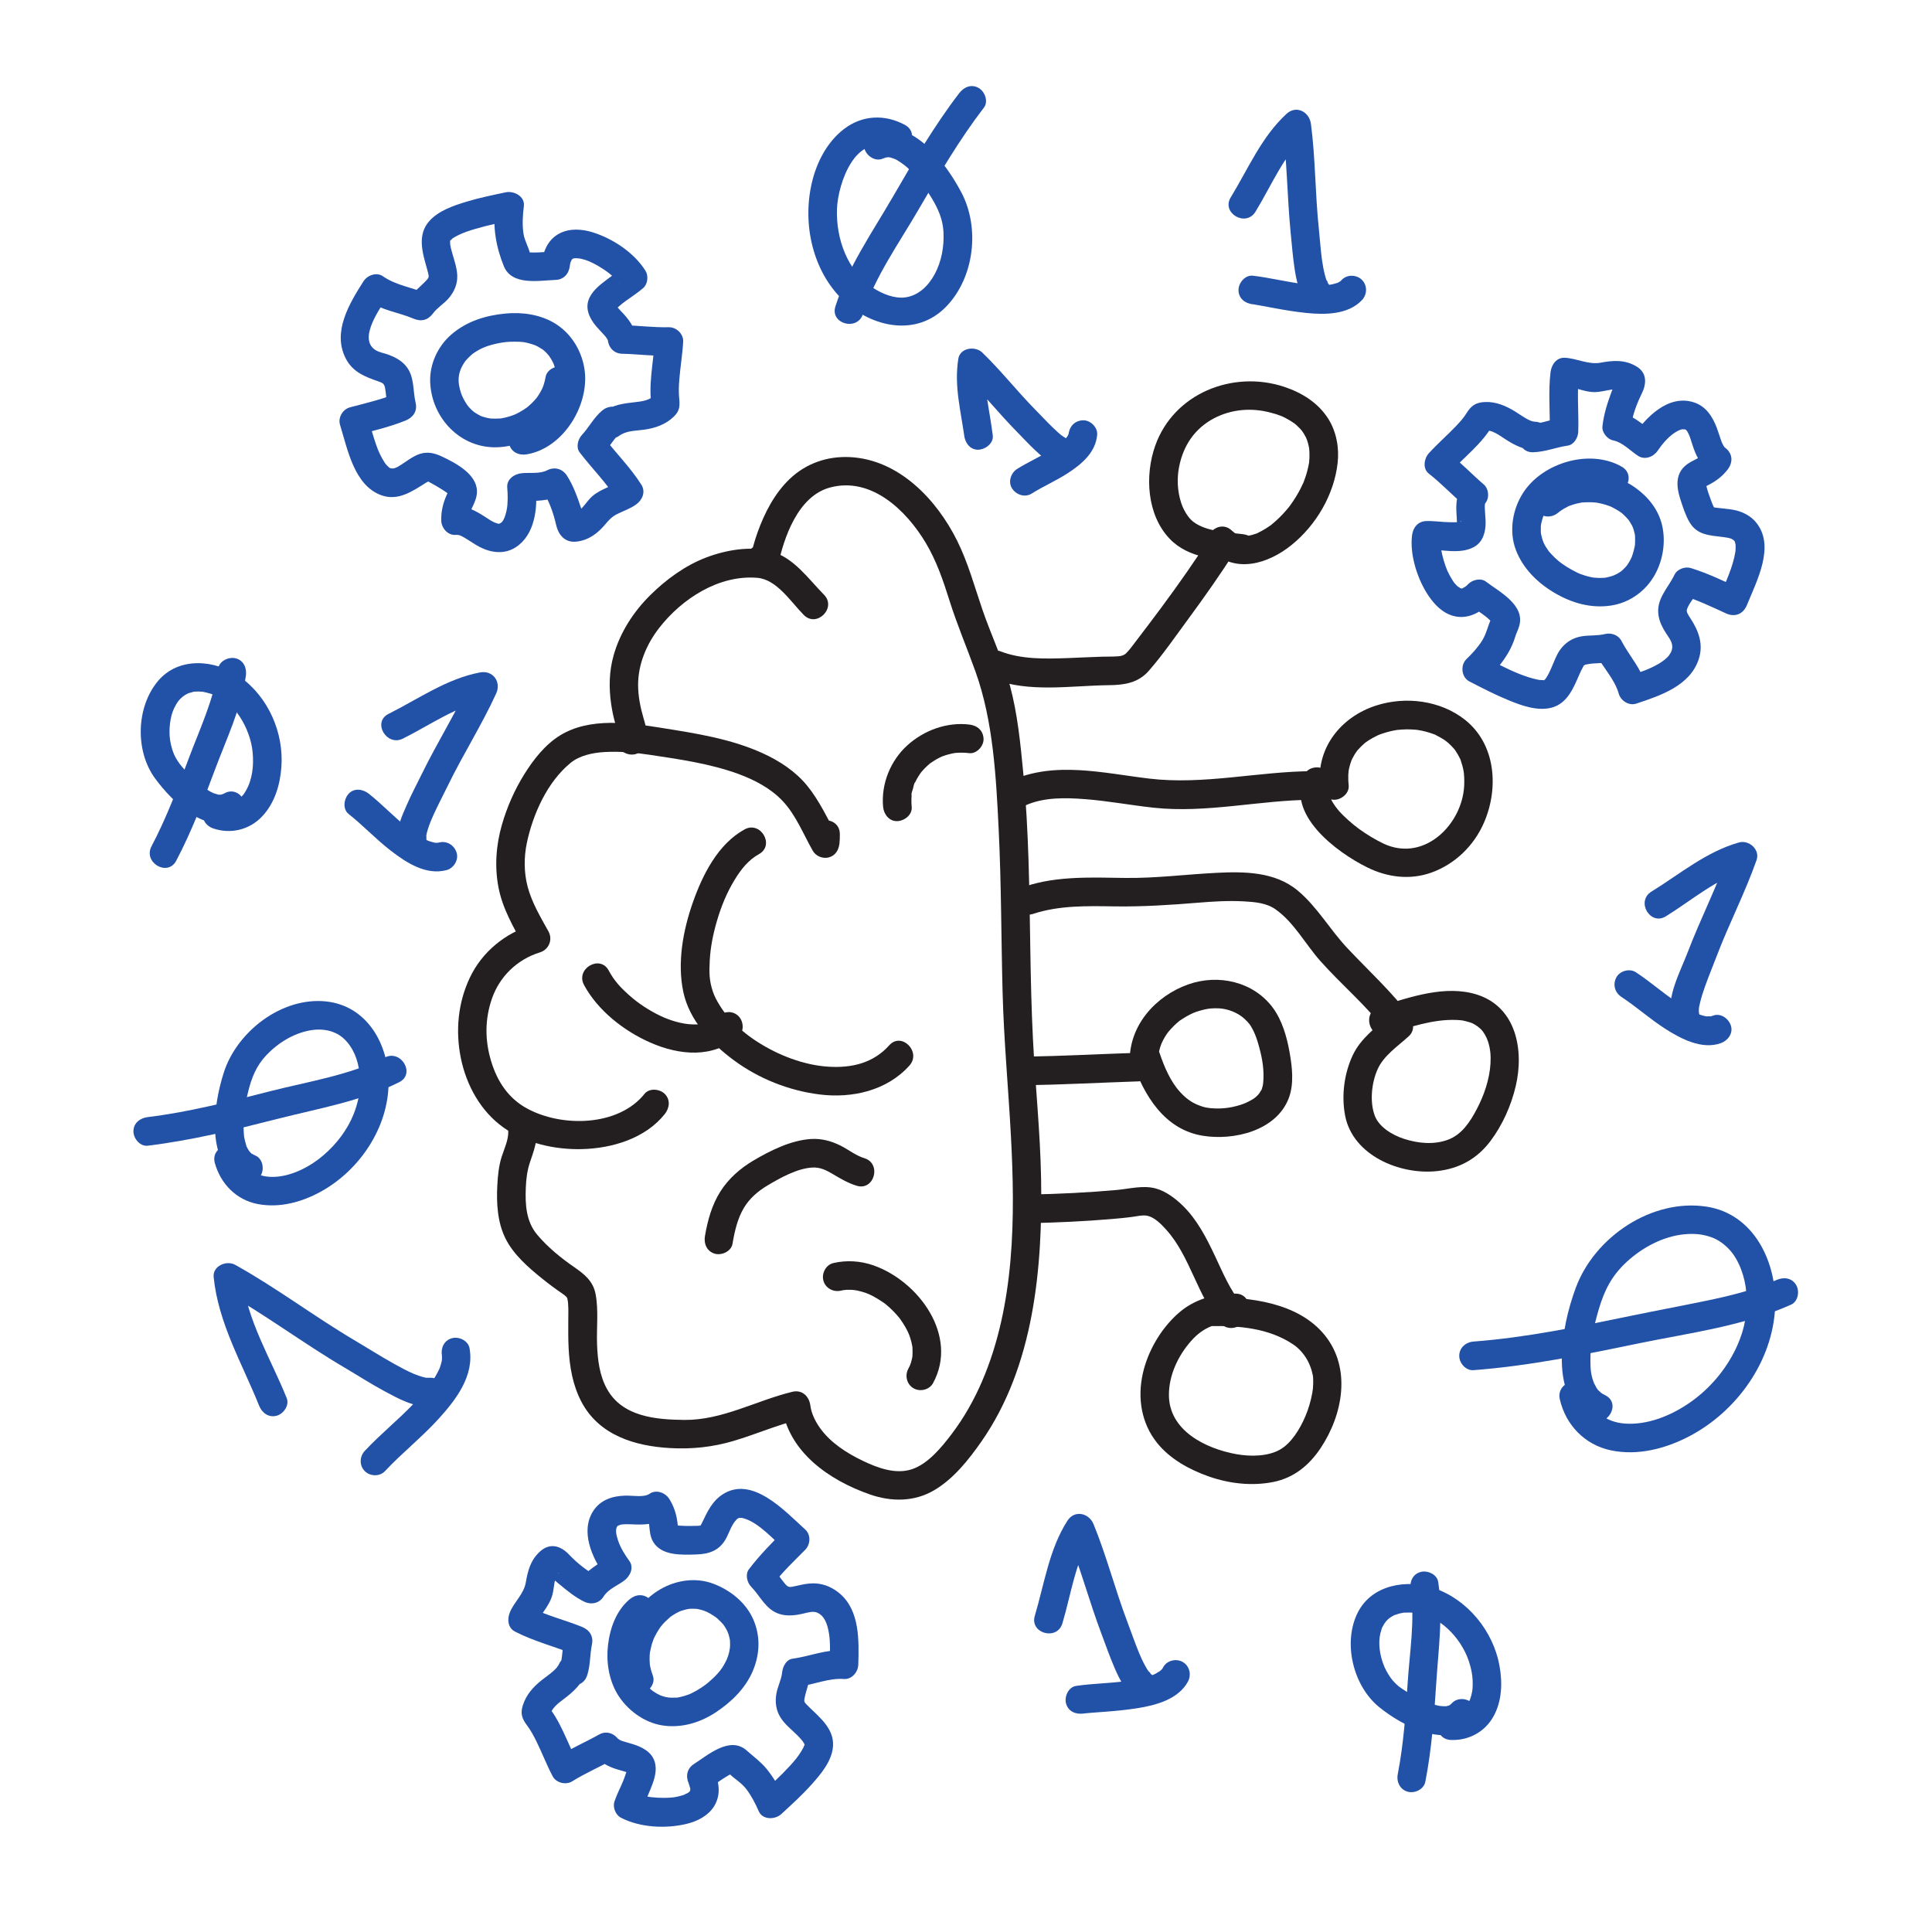 <?xml version="1.0" encoding="UTF-8" standalone="no"?>
<svg
   xmlns:dc="http://purl.org/dc/elements/1.1/"
   xmlns:cc="http://creativecommons.org/ns#"
   xmlns:rdf="http://www.w3.org/1999/02/22-rdf-syntax-ns#"
   xmlns:svg="http://www.w3.org/2000/svg"
   xmlns="http://www.w3.org/2000/svg"
   viewBox="0 0 450.169 445.427"
   height="445.427"
   width="450.169"
   xml:space="preserve"
   id="svg2"
   version="1.1"><defs
     id="defs6"><clipPath
       id="clipPath18"
       clipPathUnits="userSpaceOnUse"><path
         id="path16"
         d="M 0,334.07 H 337.627 V 0 H 0 Z" /></clipPath></defs><g
     transform="matrix(1.333,0,0,-1.333,0,445.427)"
     id="g10"><g
       id="g12"><g
         clip-path="url(#clipPath18)"
         id="g14"><g
           transform="translate(141.803,188.376)"
           id="g20"><path
             id="path22"
             style="fill:#231f20;fill-opacity:1;fill-rule:nonzero;stroke:none"
             d="m 0,0 c 0.003,-0.562 -0.003,-1.111 -0.068,-1.67 1.553,0.42 3.106,0.841 4.659,1.262 -1.714,3.013 -3.112,6.172 -5.32,8.878 -2.04,2.499 -4.867,4.337 -7.782,5.661 -5.57,2.53 -11.666,3.461 -17.665,4.421 -5.647,0.904 -12.551,1.862 -17.705,-1.302 -2.621,-1.61 -4.649,-4.199 -6.257,-6.774 -1.705,-2.73 -3.041,-5.758 -3.929,-8.85 -1.028,-3.575 -1.303,-7.335 -0.594,-10.998 0.708,-3.657 2.621,-6.953 4.409,-10.17 0.498,1.224 0.996,2.448 1.494,3.672 -4.744,-1.462 -8.766,-4.714 -10.912,-9.232 -2.084,-4.386 -2.539,-9.305 -1.58,-14.048 0.965,-4.766 3.476,-9.331 7.481,-12.168 3.873,-2.744 8.967,-3.869 13.657,-3.759 5.279,0.124 11.093,1.847 14.506,6.122 0.841,1.054 1.029,2.506 0,3.535 -0.873,0.873 -2.689,1.061 -3.536,0 -4.535,-5.681 -14.395,-5.906 -20.549,-2.546 -3.223,1.759 -5.184,4.673 -6.27,8.283 -1.098,3.654 -1.099,7.343 0.164,10.957 1.318,3.769 4.346,6.795 8.369,8.035 1.561,0.481 2.295,2.231 1.494,3.672 -1.388,2.497 -2.88,4.987 -3.627,7.767 -0.682,2.536 -0.663,5.267 -0.146,7.712 1.064,5.027 3.593,10.682 7.665,13.991 1.55,1.261 3.803,1.761 5.952,1.881 2.575,0.143 5.174,-0.086 7.719,-0.467 5.211,-0.78 10.667,-1.548 15.629,-3.363 2.818,-1.031 5.624,-2.497 7.71,-4.692 2.351,-2.474 3.639,-5.813 5.306,-8.742 C 0.82,-3.892 2.04,-4.371 3.097,-4.081 4.24,-3.767 4.804,-2.778 4.932,-1.67 4.997,-1.111 5.003,-0.562 5,0 4.981,3.216 -0.019,3.223 0,0" /></g><g
           transform="translate(112.514,203.409)"
           id="g24"><path
             id="path26"
             style="fill:#231f20;fill-opacity:1;fill-rule:nonzero;stroke:none"
             d="m 0,0 c 1.022,1.563 0.462,3.545 -0.019,5.192 -0.553,1.897 -0.947,3.818 -0.955,5.802 -0.014,3.628 1.47,7.148 3.677,9.987 3.985,5.127 10.476,9.337 17.183,8.764 3.371,-0.288 5.803,-4.158 8.098,-6.488 2.263,-2.295 5.798,1.241 3.536,3.536 -2.708,2.747 -5.217,6.406 -9.1,7.544 C 18.797,35.4 14.412,34.621 10.954,33.312 7.294,31.926 3.93,29.47 1.161,26.729 -1.788,23.811 -4.123,20.205 -5.255,16.192 -6.048,13.381 -6.1,10.525 -5.68,7.653 -5.509,6.487 -5.269,5.337 -4.941,4.205 -4.792,3.695 -4.631,3.186 -4.512,2.668 -4.163,1.156 -4.447,2.42 -4.435,2.396 -4.263,2.045 -4.549,2.169 -4.317,2.524 -6.084,-0.177 -1.756,-2.685 0,0" /></g><g
           transform="translate(88.845,136.436)"
           id="g28"><path
             id="path30"
             style="fill:#231f20;fill-opacity:1;fill-rule:nonzero;stroke:none"
             d="m 0,0 c 0.039,-1.566 -0.678,-2.99 -1.147,-4.454 -0.523,-1.633 -0.68,-3.354 -0.77,-5.059 -0.161,-3.087 0.025,-6.395 1.414,-9.21 1.408,-2.855 4.035,-5.125 6.474,-7.084 1.127,-0.905 2.279,-1.768 3.475,-2.579 0.027,-0.018 0.683,-0.516 0.265,-0.173 0.163,-0.133 0.315,-0.272 0.465,-0.418 0.326,-0.321 0.042,-0.019 -0.02,0.046 0.075,-0.112 0.141,-0.229 0.2,-0.35 -0.114,0.272 -0.121,0.265 -0.023,-0.022 0.233,-0.956 0.162,-2.424 0.157,-3.672 -0.006,-1.664 -0.026,-3.33 0.062,-4.993 0.17,-3.238 0.721,-6.475 2.254,-9.369 3.085,-5.826 9.328,-7.711 15.501,-8.057 3.799,-0.213 7.462,0.175 11.113,1.262 3.883,1.156 7.608,2.794 11.552,3.753 -1.055,0.804 -2.11,1.608 -3.165,2.411 1.034,-8.028 8.248,-13.037 15.397,-15.525 3.762,-1.31 7.773,-1.321 11.269,0.747 3.389,2.006 6.015,5.324 8.237,8.508 9.189,13.167 10.706,30.337 10.427,45.929 -0.146,8.197 -1.019,16.34 -1.429,24.523 -0.518,10.324 -0.436,20.666 -0.764,30.997 -0.164,5.152 -0.429,10.303 -0.924,15.435 -0.488,5.065 -0.995,10.3 -2.325,15.224 -1.233,4.566 -3.292,8.844 -4.822,13.308 -1.388,4.052 -2.495,8.172 -4.41,12.025 -3.592,7.231 -10.185,14.176 -18.703,14.615 -3.965,0.205 -7.711,-1.086 -10.584,-3.835 -2.653,-2.539 -4.386,-5.932 -5.61,-9.351 -0.552,-1.544 -0.979,-3.129 -1.299,-4.737 h 4.821 c -0.151,0.544 -0.378,1.035 -0.674,1.513 -1.688,2.732 -6.015,0.224 -4.317,-2.524 0.19,-0.108 0.247,-0.214 0.17,-0.318 0.628,-2.267 4.324,-2.495 4.821,0 1.034,5.186 3.559,12.419 9.12,13.93 7.238,1.966 13.385,-3.997 16.778,-9.686 1.878,-3.15 3.049,-6.598 4.144,-10.08 1.323,-4.21 3.052,-8.245 4.538,-12.395 3.117,-8.708 3.602,-18.399 4.054,-27.565 0.469,-9.518 0.434,-19.049 0.688,-28.573 0.223,-8.341 1,-16.63 1.449,-24.957 0.769,-14.277 0.709,-29.616 -5.046,-42.98 -1.39,-3.226 -3.14,-6.331 -5.26,-9.135 -1.788,-2.366 -4.159,-5.264 -6.98,-6.209 -2.823,-0.945 -5.953,0.191 -8.617,1.473 -2.804,1.35 -5.637,3.154 -7.467,5.731 -0.813,1.145 -1.501,2.512 -1.682,3.912 -0.208,1.619 -1.427,2.834 -3.164,2.411 -6.314,-1.537 -12.26,-4.988 -18.893,-4.915 -4.95,0.054 -10.731,0.551 -13.442,5.321 -1.369,2.409 -1.694,5.233 -1.789,7.955 -0.1,2.872 0.284,5.891 -0.256,8.728 -0.429,2.255 -1.962,3.481 -3.749,4.711 -2.324,1.601 -4.592,3.46 -6.423,5.616 -1.986,2.339 -2.146,5.312 -2.025,8.259 C 3.13,-8.319 3.3,-6.879 3.806,-5.39 4.409,-3.618 5.047,-1.906 5,0 4.921,3.212 -0.079,3.224 0,0" /></g><g
           transform="translate(159.364,193.129)"
           id="g32"><path
             id="path34"
             style="fill:#231f20;fill-opacity:1;fill-rule:nonzero;stroke:none"
             d="m 0,0 c -0.038,0.422 -0.06,0.845 -0.052,1.269 0.004,0.236 0.015,0.472 0.035,0.707 C -0.01,2.063 -0.001,2.15 0.009,2.237 0.031,2.431 0.02,2.353 -0.024,2.003 -0.134,2.21 0.157,2.93 0.224,3.173 0.269,3.341 0.426,4.198 0.597,4.289 0.451,3.949 0.432,3.903 0.542,4.151 0.588,4.252 0.635,4.352 0.684,4.452 0.758,4.6 0.835,4.747 0.915,4.892 1.102,5.228 1.307,5.555 1.529,5.87 1.592,5.96 1.656,6.048 1.722,6.136 1.514,5.87 1.468,5.809 1.584,5.954 1.717,6.09 1.83,6.25 1.958,6.392 2.214,6.677 2.485,6.949 2.769,7.206 2.891,7.317 3.015,7.424 3.141,7.529 3.225,7.6 3.311,7.668 3.397,7.736 3.107,7.513 3.07,7.482 3.285,7.641 3.606,7.855 3.919,8.073 4.253,8.266 4.588,8.458 4.933,8.626 5.28,8.792 5.799,9.04 4.751,8.604 5.293,8.795 c 0.208,0.074 0.414,0.153 0.624,0.22 0.369,0.119 0.744,0.218 1.123,0.299 0.163,0.034 0.328,0.06 0.491,0.092 0.276,0.043 0.22,0.037 -0.169,-0.018 0.111,0.013 0.222,0.025 0.333,0.035 0.79,0.071 1.579,0.052 2.366,-0.041 1.303,-0.155 2.555,1.26 2.5,2.5 -0.067,1.486 -1.104,2.334 -2.5,2.5 C 6.135,14.847 2.135,13.373 -0.767,10.742 -3.729,8.055 -5.363,3.989 -5,0 c 0.118,-1.299 1.065,-2.564 2.5,-2.5 1.253,0.056 2.627,1.105 2.5,2.5" /></g><g
           transform="translate(130.141,189.177)"
           id="g36"><path
             id="path38"
             style="fill:#231f20;fill-opacity:1;fill-rule:nonzero;stroke:none"
             d="m 0,0 c -4.64,-2.555 -7.319,-7.909 -9.011,-12.703 -1.73,-4.901 -2.788,-10.589 -1.678,-15.747 1.067,-4.963 4.882,-8.986 8.838,-11.905 4.359,-3.216 9.597,-5.296 14.966,-5.968 5.684,-0.712 11.778,0.653 15.715,5.054 2.139,2.392 -1.385,5.94 -3.536,3.536 -2.738,-3.062 -6.441,-3.994 -10.603,-3.74 -4.271,0.26 -8.788,1.979 -12.553,4.422 -1.772,1.149 -3.323,2.436 -4.794,4.07 -0.714,0.793 -1.009,1.171 -1.579,2.064 -0.628,0.985 -1.039,1.798 -1.306,2.595 -0.621,1.856 -0.653,3.247 -0.54,5.387 0.123,2.326 0.568,4.566 1.253,6.92 0.737,2.529 1.696,4.89 3.061,7.149 1.174,1.941 2.487,3.555 4.291,4.549 C 5.343,-2.765 2.823,1.555 0,0" /></g><g
           transform="translate(102.086,161.993)"
           id="g40"><path
             id="path42"
             style="fill:#231f20;fill-opacity:1;fill-rule:nonzero;stroke:none"
             d="m 0,0 c 2.404,-4.474 6.991,-8.051 11.579,-10.066 5.096,-2.238 10.97,-2.808 15.432,1.073 1.019,0.887 0.908,2.628 0,3.536 -1.011,1.011 -2.514,0.888 -3.536,0 -0.222,-0.194 -0.57,-0.45 -1.023,-0.7 -0.486,-0.268 -0.335,-0.213 -0.956,-0.407 -1.029,-0.321 -1.416,-0.361 -2.587,-0.329 -1.751,0.049 -3.916,0.694 -5.623,1.521 C 11.279,-4.4 9.435,-3.182 7.858,-1.767 6.272,-0.345 5.253,0.782 4.317,2.524 2.794,5.359 -1.524,2.837 0,0" /></g><g
           transform="translate(128.043,116.76)"
           id="g44"><path
             id="path46"
             style="fill:#231f20;fill-opacity:1;fill-rule:nonzero;stroke:none"
             d="m 0,0 c 0.383,2.253 0.876,4.392 1.985,6.265 0.957,1.617 2.416,2.908 4.164,3.941 2.247,1.329 5.11,2.939 7.756,3.111 1.389,0.091 2.458,-0.446 3.624,-1.138 1.345,-0.799 2.669,-1.586 4.178,-2.043 3.086,-0.936 4.405,3.889 1.329,4.821 -1.51,0.458 -2.755,1.495 -4.155,2.195 -1.627,0.813 -3.361,1.275 -5.191,1.155 C 10.194,18.076 6.605,16.288 3.625,14.524 1.334,13.167 -0.676,11.397 -2.114,9.143 -3.609,6.798 -4.359,4.045 -4.821,1.329 -5.048,0 -4.469,-1.363 -3.075,-1.746 -1.874,-2.076 -0.228,-1.338 0,0" /></g><g
           transform="translate(147.005,108.564)"
           id="g48"><path
             id="path50"
             style="fill:#231f20;fill-opacity:1;fill-rule:nonzero;stroke:none"
             d="M 0,0 C 0.246,0.057 0.491,0.104 0.74,0.146 0.036,0.028 0.868,0.139 1.015,0.146 1.525,0.167 2.031,0.136 2.538,0.086 1.84,0.155 2.693,0.047 2.83,0.019 3.087,-0.035 3.342,-0.098 3.594,-0.169 3.849,-0.24 4.102,-0.321 4.353,-0.408 4.462,-0.447 5.266,-0.781 4.693,-0.526 5.712,-0.979 6.637,-1.55 7.555,-2.178 7.781,-2.347 7.78,-2.344 7.552,-2.167 c 0.11,-0.087 0.219,-0.175 0.328,-0.265 0.216,-0.179 0.429,-0.364 0.636,-0.554 0.389,-0.357 0.762,-0.731 1.116,-1.123 0.165,-0.182 0.326,-0.367 0.482,-0.556 0.089,-0.108 0.177,-0.217 0.263,-0.327 -0.177,0.229 -0.182,0.231 -0.013,0.005 0.31,-0.459 0.623,-0.911 0.897,-1.393 0.135,-0.237 0.262,-0.478 0.383,-0.723 0.052,-0.106 0.386,-0.913 0.16,-0.325 0.191,-0.496 0.363,-0.995 0.493,-1.51 0.064,-0.254 0.108,-0.51 0.163,-0.765 0.045,-0.285 0.044,-0.256 -0.005,0.088 0.015,-0.128 0.027,-0.256 0.037,-0.385 0.04,-0.516 0.018,-1.022 -0.01,-1.538 -0.032,-0.286 -0.026,-0.255 0.016,0.092 -0.02,-0.128 -0.044,-0.254 -0.07,-0.381 -0.053,-0.254 -0.118,-0.506 -0.194,-0.754 -0.036,-0.117 -0.354,-0.908 -0.095,-0.331 -0.112,-0.249 -0.234,-0.49 -0.365,-0.729 -0.646,-1.185 -0.292,-2.725 0.897,-3.42 1.142,-0.668 2.772,-0.293 3.421,0.897 4.507,8.267 -2.52,17.81 -10.41,20.577 C 3.435,5.201 0.991,5.361 -1.329,4.821 -2.645,4.516 -3.423,3.01 -3.075,1.746 -2.705,0.398 -1.319,-0.307 0,0" /></g><g
           transform="translate(173.513,215.5)"
           id="g52"><path
             id="path54"
             style="fill:#231f20;fill-opacity:1;fill-rule:nonzero;stroke:none"
             d="m 0,0 c 6.374,-2.481 13.693,-1.177 20.341,-1.109 2.696,0.027 5.111,0.393 6.965,2.521 2.478,2.843 4.659,6.024 6.894,9.058 2.901,3.937 5.71,7.943 8.342,12.066 1.737,2.72 -2.589,5.23 -4.317,2.524 C 35.462,20.733 32.506,16.536 29.452,12.411 27.951,10.383 26.421,8.377 24.89,6.372 24.439,5.781 24.116,5.315 23.611,4.767 23.415,4.554 23.214,4.338 22.986,4.158 23.599,4.64 22.541,3.948 22.954,4.154 23.246,4.299 22.549,4.036 22.46,4.013 22.177,3.963 22.158,3.953 22.404,3.982 22.219,3.96 22.033,3.944 21.847,3.932 20.944,3.87 20.037,3.894 19.133,3.87 17.096,3.816 15.061,3.691 13.025,3.622 9.122,3.49 5.028,3.382 1.329,4.821 0.071,5.311 -1.414,4.282 -1.746,3.075 -2.135,1.661 -1.263,0.492 0,0" /></g><g
           transform="translate(179.173,193.346)"
           id="g56"><path
             id="path58"
             style="fill:#231f20;fill-opacity:1;fill-rule:nonzero;stroke:none"
             d="m 0,0 c 3.233,1.48 7.036,1.392 10.5,1.125 4.01,-0.311 7.969,-1.061 11.966,-1.495 9.311,-1.009 18.566,1.346 27.873,1.387 3.216,0.013 3.223,5.013 0,5 C 40.768,5.975 31.294,3.58 21.717,4.716 13.711,5.665 5.168,7.838 -2.524,4.317 -3.751,3.755 -4.054,1.979 -3.42,0.897 -2.683,-0.364 -1.232,-0.564 0,0" /></g><g
           transform="translate(180.613,174.423)"
           id="g60"><path
             id="path62"
             style="fill:#231f20;fill-opacity:1;fill-rule:nonzero;stroke:none"
             d="m 0,0 c 4.576,1.505 9.467,1.372 14.226,1.303 4.945,-0.072 9.78,0.247 14.706,0.653 2.613,0.215 5.241,0.371 7.862,0.227 1.959,-0.109 3.965,-0.284 5.522,-1.372 3.256,-2.274 5.27,-6.139 7.87,-9.062 3.729,-4.191 8.115,-7.824 11.491,-12.327 0.809,-1.078 2.161,-1.634 3.421,-0.897 1.063,0.622 1.712,2.334 0.897,3.421 -3.299,4.398 -7.349,8.08 -11.104,12.07 -3.01,3.197 -5.252,7.196 -8.634,10.027 C 42.251,7.396 36.865,7.417 31.872,7.159 26.603,6.887 21.405,6.212 16.118,6.276 10.316,6.346 4.262,6.66 -1.329,4.821 -4.372,3.821 -3.069,-1.009 0,0" /></g><g
           transform="translate(179.269,144.46)"
           id="g64"><path
             id="path66"
             style="fill:#231f20;fill-opacity:1;fill-rule:nonzero;stroke:none"
             d="m 0,0 c 6.567,0.111 13.126,0.46 19.69,0.679 1.35,0.045 2.5,1.117 2.5,2.5 0,1.32 -1.145,2.545 -2.5,2.5 C 13.126,5.46 6.567,5.111 0,5 -3.214,4.946 -3.224,-0.054 0,0" /></g><g
           transform="translate(179.948,120.357)"
           id="g68"><path
             id="path70"
             style="fill:#231f20;fill-opacity:1;fill-rule:nonzero;stroke:none"
             d="m 0,0 c 4.778,0.1 9.554,0.313 14.316,0.718 1.292,0.11 2.583,0.227 3.867,0.41 0.702,0.101 1.495,0.291 2.206,0.198 1.4,-0.182 2.634,-1.489 3.522,-2.474 4.253,-4.715 5.388,-11.606 9.627,-16.452 0.889,-1.016 2.626,-0.909 3.535,0 1.009,1.009 0.892,2.517 0,3.536 -1.988,2.273 -3.329,5.554 -4.683,8.412 -1.472,3.107 -3.089,6.276 -5.581,8.704 C 25.517,4.311 23.867,5.574 22.098,6.058 19.862,6.671 17.515,6.004 15.264,5.801 10.188,5.342 5.095,5.106 0,5 -3.213,4.933 -3.224,-0.067 0,0" /></g><g
           transform="translate(215.933,108.043)"
           id="g72"><path
             id="path74"
             style="fill:#231f20;fill-opacity:1;fill-rule:nonzero;stroke:none"
             d="m 0,0 c -3.795,-0.028 -7.28,-0.995 -10.132,-3.583 -2.947,-2.675 -5.183,-6.525 -6.044,-10.406 -0.948,-4.273 -0.261,-8.675 2.521,-12.129 2.263,-2.809 5.64,-4.65 8.992,-5.832 3.585,-1.264 7.551,-1.722 11.296,-0.975 3.606,0.719 6.269,2.914 8.275,5.919 3.89,5.829 5.414,13.958 0.718,19.749 -4.629,5.707 -13.182,6.711 -20.039,6.578 -3.214,-0.062 -3.224,-5.062 0,-5 5.043,0.098 10.242,-0.352 14.453,-3.153 1.814,-1.207 3.066,-3.167 3.515,-5.492 0.055,-0.285 0.012,-0.022 0.005,0.033 0.023,-0.175 0.033,-0.355 0.043,-0.531 0.015,-0.277 0.018,-0.555 0.012,-0.833 -0.014,-0.715 -0.054,-1.112 -0.165,-1.717 -0.255,-1.392 -0.656,-2.782 -1.212,-4.084 -0.98,-2.298 -2.515,-4.777 -4.531,-5.867 -2.115,-1.143 -5.062,-1.182 -7.528,-0.739 -5.358,0.965 -11.76,4.1 -11.786,10.326 -0.014,3.463 1.598,6.871 3.858,9.438 C -5.594,-5.85 -3.253,-5.024 0,-5 3.216,-4.977 3.223,0.023 0,0" /></g><g
           transform="translate(202.477,148.657)"
           id="g76"><path
             id="path78"
             style="fill:#231f20;fill-opacity:1;fill-rule:nonzero;stroke:none"
             d="m 0,0 c -0.031,1.836 0.409,3.198 1.539,4.863 0.246,0.362 1.133,1.334 1.798,1.9 0.422,0.36 0.345,0.298 0.915,0.668 0.426,0.276 0.867,0.529 1.32,0.757 0.226,0.114 0.455,0.225 0.689,0.323 -0.429,-0.18 0.343,0.117 0.344,0.118 0.476,0.166 0.96,0.306 1.452,0.417 0.244,0.055 0.49,0.103 0.737,0.144 -0.508,-0.084 0.293,0.03 0.325,0.032 0.494,0.04 0.99,0.049 1.485,0.025 1.457,-0.072 3.214,-0.702 4.407,-1.785 0.202,-0.183 0.397,-0.375 0.583,-0.573 0.044,-0.047 0.614,-0.75 0.237,-0.239 0.278,-0.378 0.512,-0.789 0.725,-1.206 0.427,-0.835 0.729,-1.736 1.034,-2.847 0.605,-2.196 0.952,-4.216 0.725,-6.53 0.052,0.53 -0.032,-0.183 -0.048,-0.25 -0.05,-0.202 -0.094,-0.404 -0.161,-0.602 -0.238,-0.703 0.203,0.292 -0.163,-0.343 0.004,0.007 -0.447,-0.684 -0.183,-0.335 -0.657,-0.867 -1.185,-1.18 -2.203,-1.689 -0.676,-0.338 -1.616,-0.627 -2.58,-0.834 -0.937,-0.201 -1.893,-0.299 -3.097,-0.259 -1,0.033 -1.774,0.119 -2.968,0.61 C 5.637,-7.112 4.718,-6.374 3.805,-5.379 2.135,-3.561 1.059,-1.035 0.25,1.344 -0.184,2.621 -1.468,3.463 -2.825,3.09 -4.07,2.747 -5.008,1.298 -4.571,0.014 c 2.02,-5.94 5.623,-11.96 12.363,-13.04 5.394,-0.865 12.713,0.86 14.949,6.429 1.03,2.565 0.656,5.631 0.18,8.275 -0.474,2.63 -1.292,5.489 -2.9,7.664 -3.378,4.569 -9.5,5.945 -14.745,4.108 C -0.442,11.448 -5.107,6.289 -5,0 -4.945,-3.214 0.055,-3.224 0,0" /></g><g
           transform="translate(242.681,156.535)"
           id="g80"><path
             id="path82"
             style="fill:#231f20;fill-opacity:1;fill-rule:nonzero;stroke:none"
             d="m 0,0 c -2.281,-2.076 -4.839,-3.912 -6.2,-6.78 -1.517,-3.196 -2.022,-7.081 -1.363,-10.562 1.326,-7.009 9.605,-10.448 16.097,-9.734 3.863,0.426 6.984,2.146 9.32,5.258 2.109,2.81 3.618,6.201 4.419,9.617 1.464,6.237 0.108,13.749 -6.722,15.955 C 9.985,5.552 3.714,3.304 -1.613,1.661 -4.678,0.716 -3.37,-4.112 -0.283,-3.16 c 4.07,1.255 8.099,2.653 12.121,2.501 1.088,-0.042 1.242,-0.082 2.384,-0.409 0.647,-0.185 1.347,-0.638 1.922,-1.174 0.475,-0.444 0.996,-1.338 1.257,-2.12 0.434,-1.305 0.537,-2.545 0.453,-3.929 -0.167,-2.746 -1.113,-5.511 -2.383,-7.934 -1.17,-2.232 -2.622,-4.487 -5.095,-5.386 -2.45,-0.891 -5.17,-0.626 -7.608,0.163 -2.216,0.716 -4.407,2.131 -5.133,4.041 -0.892,2.348 -0.605,5.647 0.466,8.081 1.07,2.433 3.457,3.99 5.435,5.79 C 5.92,-1.365 2.376,2.163 0,0" /></g><g
           transform="translate(228.032,198.804)"
           id="g84"><path
             id="path86"
             style="fill:#231f20;fill-opacity:1;fill-rule:nonzero;stroke:none"
             d="m 0,0 c -3.367,-6.983 5.62,-13.627 10.974,-16.27 3.499,-1.727 7.454,-2.241 11.2,-0.9 4.127,1.479 7.43,4.691 9.179,8.698 2.627,6.018 2.11,13.739 -3.333,18.029 -4.286,3.377 -10.352,4.127 -15.496,2.476 C 6.395,10.067 2.046,4.674 2.714,-1.941 c 0.136,-1.343 1.052,-2.5 2.5,-2.5 1.247,0 2.636,1.149 2.5,2.5 -0.06,0.598 -0.091,1.197 -0.068,1.798 C 7.656,0.106 7.677,0.353 7.7,0.601 7.735,0.982 7.626,0.182 7.695,0.553 7.725,0.72 7.754,0.887 7.79,1.053 7.903,1.568 8.059,2.07 8.248,2.562 8.071,2.102 8.244,2.552 8.349,2.752 8.481,3.004 8.614,3.254 8.764,3.496 8.896,3.709 9.039,3.914 9.183,4.119 8.898,3.713 9.175,4.112 9.317,4.272 c 0.355,0.398 0.73,0.767 1.129,1.121 0.094,0.083 0.193,0.161 0.29,0.24 C 10.673,5.581 10.31,5.326 10.68,5.585 c 0.181,0.127 0.362,0.253 0.548,0.373 0.457,0.295 0.934,0.549 1.42,0.791 0.115,0.058 0.233,0.109 0.35,0.162 -0.075,-0.034 -0.492,-0.193 -0.061,-0.027 0.212,0.082 0.424,0.162 0.639,0.236 0.525,0.18 1.061,0.33 1.603,0.452 0.225,0.05 0.451,0.091 0.677,0.135 0.13,0.026 0.261,0.043 0.391,0.065 0.367,0.06 -0.447,-0.048 -0.076,-0.011 0.56,0.056 1.118,0.099 1.681,0.104 0.496,0.004 0.989,-0.021 1.483,-0.056 C 19.554,7.793 20.073,7.723 19.553,7.798 19.877,7.751 20.2,7.695 20.52,7.627 20.997,7.526 21.469,7.401 21.934,7.252 22.149,7.182 22.361,7.104 22.574,7.028 23.235,6.793 22.451,7.135 22.951,6.865 23.373,6.637 23.801,6.43 24.208,6.173 24.423,6.037 24.63,5.891 24.838,5.744 24.335,6.1 25.037,5.573 25.145,5.476 25.504,5.156 25.828,4.808 26.147,4.449 26.446,4.112 26.17,4.433 26.118,4.503 26.195,4.4 26.274,4.294 26.346,4.187 c 0.165,-0.245 0.325,-0.492 0.471,-0.749 0.134,-0.233 0.25,-0.472 0.37,-0.711 0.253,-0.506 -0.031,0.158 0.105,-0.255 0.191,-0.584 0.37,-1.159 0.486,-1.763 0.029,-0.147 0.114,-0.815 0.063,-0.349 0.034,-0.315 0.057,-0.631 0.069,-0.948 0.029,-0.732 0.012,-1.476 -0.076,-2.203 -0.725,-5.991 -6.345,-11.733 -12.703,-9.825 -0.288,0.087 -0.57,0.193 -0.852,0.3 -0.356,0.136 0.346,-0.155 -0.02,0.007 -0.182,0.08 -0.361,0.163 -0.54,0.249 -0.711,0.34 -1.403,0.721 -2.079,1.127 -1.486,0.894 -2.726,1.783 -3.97,2.905 -1.23,1.109 -2.151,2.072 -2.879,3.362 -0.068,0.119 -0.452,1.004 -0.304,0.584 -0.059,0.167 -0.268,0.938 -0.231,0.729 0.057,-0.325 -0.012,0.104 -0.011,0.19 0.004,0.172 -0.003,0.343 0.011,0.515 C 4.2,-3.334 4.578,-1.984 4.317,-2.524 4.903,-1.308 4.651,0.177 3.42,0.897 2.326,1.537 0.589,1.221 0,0" /></g><g
           transform="translate(211.789,237.869)"
           id="g88"><path
             id="path90"
             style="fill:#231f20;fill-opacity:1;fill-rule:nonzero;stroke:none"
             d="m 0,0 c 4.201,-4.049 9.932,-2.239 13.967,1.019 4.313,3.484 7.442,8.816 8.062,14.343 0.297,2.647 -0.213,5.48 -1.652,7.746 -1.774,2.794 -4.624,4.553 -7.718,5.572 C 3.687,31.633 -6.609,27.524 -9.853,18.394 -11.711,13.166 -11.32,6.258 -7.305,2.085 -3.989,-1.362 1.071,-1.512 5.502,-2.09 c 1.341,-0.175 2.5,1.274 2.5,2.5 0,1.496 -1.155,2.324 -2.5,2.5 -2.937,0.383 -6.456,0.446 -8.736,2.197 -0.829,0.637 -1.681,2.001 -2.108,3.344 -0.636,2 -0.746,4.165 -0.343,6.225 0.729,3.726 2.73,6.72 6.115,8.5 3.022,1.588 6.544,1.87 9.818,1.002 1.494,-0.396 2.2,-0.647 3.451,-1.398 0.257,-0.155 0.504,-0.322 0.751,-0.491 0.079,-0.055 0.372,-0.294 0.009,0 0.108,-0.088 0.219,-0.176 0.321,-0.271 0.201,-0.185 0.401,-0.367 0.59,-0.564 0.092,-0.096 0.18,-0.196 0.269,-0.294 0.048,-0.052 0.391,-0.486 0.175,-0.201 -0.183,0.241 0.245,-0.373 0.295,-0.455 0.116,-0.186 0.225,-0.377 0.326,-0.572 0.096,-0.185 0.321,-0.774 0.13,-0.249 0.105,-0.29 0.207,-0.579 0.289,-0.877 0.057,-0.208 0.1,-0.419 0.148,-0.629 0.028,-0.121 0.043,-0.244 0.066,-0.365 0.067,-0.354 -0.043,0.471 -0.015,0.111 0.041,-0.535 0.071,-1.065 0.05,-1.602 -0.009,-0.256 -0.035,-0.51 -0.053,-0.766 -0.029,-0.418 0.093,0.397 -0.043,-0.301 C 16.899,14.7 16.782,14.151 16.625,13.608 16.483,13.119 16.314,12.64 16.137,12.163 15.902,11.53 16.163,12.175 15.992,11.81 15.845,11.496 15.7,11.182 15.542,10.873 15.032,9.878 14.439,8.933 13.79,8.024 13.709,7.911 13.625,7.8 13.541,7.689 13.597,7.762 13.845,8.065 13.549,7.702 13.375,7.488 13.201,7.274 13.021,7.066 12.643,6.629 12.248,6.207 11.835,5.803 11.41,5.386 10.961,5 10.507,4.616 10.108,4.28 10.695,4.729 10.173,4.369 9.942,4.21 9.712,4.05 9.474,3.901 8.991,3.597 8.49,3.339 7.979,3.087 7.682,2.94 8.394,3.204 7.707,2.986 7.47,2.911 7.237,2.83 6.997,2.766 6.764,2.705 6.523,2.674 6.292,2.612 6.54,2.679 6.607,2.612 6.106,2.606 5.879,2.604 5.647,2.62 5.422,2.61 4.923,2.588 5.876,2.46 5.27,2.627 5.03,2.693 4.789,2.764 4.549,2.827 4.4,2.866 4.14,3.035 4.726,2.744 4.612,2.801 4.492,2.847 4.383,2.914 4.183,3.038 3.983,3.16 3.785,3.287 4.308,2.951 3.72,3.358 3.536,3.536 1.218,5.769 -2.322,2.238 0,0" /></g><g
           transform="translate(158.191,312.316)"
           id="g92"><path
             id="path94"
             style="fill:#2251a8;fill-opacity:1;fill-rule:nonzero;stroke:none"
             d="m 0,0 c -3.518,1.909 -7.467,1.739 -10.67,-0.719 -2.975,-2.283 -4.8,-5.859 -5.63,-9.465 -1.645,-7.145 0.138,-15.413 5.582,-20.547 4.975,-4.692 12.781,-6.367 17.953,-0.99 4.888,5.081 5.882,13.706 2.644,19.878 -2.595,4.943 -8.555,13.294 -15.2,10.737 -1.26,-0.484 -2.129,-1.682 -1.746,-3.075 0.331,-1.205 1.808,-2.234 3.075,-1.746 0.926,0.356 1.096,0.397 2.158,-0.003 0.512,-0.193 1.644,-0.977 2.271,-1.549 1.688,-1.541 3.051,-3.372 4.234,-5.319 1.124,-1.851 1.943,-3.707 2.056,-5.901 0.132,-2.543 -0.335,-5.185 -1.562,-7.435 -1.099,-2.014 -2.821,-3.698 -5.119,-4.008 -1.801,-0.243 -3.941,0.544 -5.689,1.706 -4.472,2.976 -6.432,8.586 -6.244,13.779 0.161,4.433 3.344,13.607 9.363,10.34 C 0.305,-5.853 2.832,-1.537 0,0" /></g><g
           transform="translate(167.67,317.869)"
           id="g96"><path
             id="path98"
             style="fill:#2251a8;fill-opacity:1;fill-rule:nonzero;stroke:none"
             d="m 0,0 c -4.402,-5.74 -8.044,-11.995 -11.67,-18.24 -3.576,-6.159 -7.778,-12.185 -9.969,-19.021 -0.985,-3.071 3.841,-4.386 4.821,-1.329 2.093,6.527 6.278,12.336 9.695,18.221 3.55,6.114 7.131,12.227 11.44,17.845 C 5.14,-1.451 4.483,0.275 3.42,0.897 2.132,1.65 0.824,1.075 0,0" /></g><g
           transform="translate(219.45,297.14)"
           id="g100"><path
             id="path102"
             style="fill:#2251a8;fill-opacity:1;fill-rule:nonzero;stroke:none"
             d="M 0,0 C 2.819,4.598 4.929,9.874 8.97,13.582 L 4.702,15.35 C 5.532,9.016 5.533,2.602 6.164,-3.753 c 0.209,-2.108 0.375,-4.217 0.697,-6.313 0.313,-2.039 0.77,-4.094 2.113,-5.716 0.861,-1.041 2.644,-0.892 3.535,0 1.03,1.029 0.864,2.492 0,3.535 0.472,-0.57 -0.224,0.612 -0.046,0.154 -0.142,0.368 -0.248,0.75 -0.345,1.132 -0.205,0.805 -0.379,1.786 -0.48,2.509 -0.25,1.805 -0.359,3.628 -0.552,5.439 C 10.433,3.094 10.5,9.256 9.702,15.35 9.426,17.457 7.157,18.698 5.435,17.117 1.06,13.104 -1.269,7.495 -4.317,2.524 -6.004,-0.227 -1.681,-2.742 0,0" /></g><g
           transform="translate(218.988,280.964)"
           id="g104"><path
             id="path106"
             style="fill:#2251a8;fill-opacity:1;fill-rule:nonzero;stroke:none"
             d="M 0,0 C 0.474,-0.054 0.111,0.076 -0.09,0.016 0.025,0.051 0.254,-0.035 0.38,-0.055 0.725,-0.11 1.068,-0.17 1.412,-0.232 2.197,-0.373 2.98,-0.524 3.764,-0.669 c 1.857,-0.343 3.723,-0.653 5.602,-0.843 3.253,-0.328 7.291,-0.319 9.715,2.244 0.928,0.981 0.974,2.562 0,3.536 -0.936,0.936 -2.605,0.984 -3.535,0 -0.105,-0.111 -0.227,-0.209 -0.33,-0.321 0.223,0.24 0.336,0.214 0.002,0.026 C 15.102,3.907 14.985,3.843 14.869,3.778 14.553,3.602 14.697,3.726 14.937,3.798 14.601,3.696 14.275,3.581 13.93,3.505 13.78,3.473 13.625,3.458 13.477,3.42 13.18,3.344 13.967,3.457 13.48,3.42 11.875,3.3 10.296,3.379 8.698,3.562 8.484,3.586 8.215,3.624 8.581,3.573 8.358,3.604 8.135,3.637 7.913,3.67 7.507,3.732 7.103,3.797 6.699,3.866 5.923,3.998 5.149,4.141 4.375,4.286 2.921,4.559 1.47,4.832 0,5 -1.344,5.153 -2.5,3.741 -2.5,2.5 -2.5,1.021 -1.348,0.154 0,0" /></g><g
           transform="translate(173.535,258.052)"
           id="g108"><path
             id="path110"
             style="fill:#2251a8;fill-opacity:1;fill-rule:nonzero;stroke:none"
             d="m 0,0 c -0.275,2.219 -0.697,4.412 -1.021,6.623 -0.012,0.084 -0.085,0.628 -0.046,0.325 -0.036,0.281 -0.068,0.563 -0.097,0.845 -0.052,0.512 -0.092,1.025 -0.115,1.539 -0.023,0.505 -0.029,1.01 -0.012,1.515 0.009,0.271 0.032,0.54 0.048,0.811 0.029,0.503 -0.041,-0.14 0.044,0.397 -1.393,-0.367 -2.786,-0.735 -4.179,-1.103 3.4,-3.272 6.318,-7 9.634,-10.355 1.044,-1.057 2.043,-2.158 3.131,-3.171 1.18,-1.1 2.613,-2.443 4.253,-2.776 1.278,-0.26 2.762,0.368 3.075,1.746 0.284,1.246 -0.375,2.796 -1.746,3.075 -0.017,0.004 -0.347,0.096 -0.347,0.095 0.051,0.083 0.582,-0.306 0.085,-0.011 -0.294,0.175 -0.573,0.363 -0.848,0.565 0.346,-0.254 0.098,-0.072 -0.094,0.09 -0.129,0.109 -0.256,0.22 -0.382,0.331 -0.287,0.255 -0.566,0.516 -0.842,0.782 -1.064,1.025 -2.066,2.113 -3.103,3.165 -3.194,3.241 -6,6.842 -9.28,10 -1.229,1.183 -3.874,0.842 -4.179,-1.103 -0.372,-2.376 -0.284,-4.676 0.035,-7.052 0.155,-1.148 0.337,-2.291 0.529,-3.434 0.094,-0.555 0.188,-1.111 0.276,-1.667 0.037,-0.228 0.072,-0.456 0.106,-0.684 0.02,-0.136 0.04,-0.271 0.059,-0.407 C -5.045,0.356 -5.039,0.309 -5,0 c 0.16,-1.293 1.035,-2.566 2.5,-2.5 1.217,0.054 2.672,1.11 2.5,2.5" /></g><g
           transform="translate(180.331,247.879)"
           id="g112"><path
             id="path114"
             style="fill:#2251a8;fill-opacity:1;fill-rule:nonzero;stroke:none"
             d="m 0,0 c 2.024,1.272 4.231,2.223 6.243,3.521 2.471,1.593 4.963,3.657 5.211,6.79 0.103,1.307 -1.224,2.557 -2.5,2.5 -1.443,-0.065 -2.39,-1.1 -2.5,-2.5 C 6.423,9.923 6.633,11.069 6.479,10.536 6.446,10.421 6.408,10.305 6.379,10.189 6.285,9.827 6.687,10.791 6.488,10.444 6.425,10.334 6.372,10.217 6.307,10.107 6.256,10.022 6.199,9.941 6.147,9.857 5.839,9.361 6.494,10.26 6.229,9.952 6.063,9.759 5.896,9.569 5.716,9.39 5.526,9.199 5.327,9.018 5.123,8.843 5.001,8.739 4.876,8.64 4.752,8.539 4.424,8.272 5.293,8.941 4.769,8.557 4.287,8.204 3.788,7.875 3.281,7.561 1.395,6.394 -0.647,5.497 -2.524,4.317 -3.63,3.622 -4.168,2.057 -3.42,0.897 -2.706,-0.211 -1.185,-0.744 0,0" /></g><g
           transform="translate(37.263,189.355)"
           id="g116"><path
             id="path118"
             style="fill:#2251a8;fill-opacity:1;fill-rule:nonzero;stroke:none"
             d="m 0,0 c 3.029,-1.038 6.3,-0.268 8.518,2.054 2.199,2.301 3.153,5.466 3.398,8.575 0.478,6.06 -2.277,12.379 -7.273,15.882 C 0.37,29.507 -6.026,30.088 -9.657,25.75 -13.48,21.183 -13.674,13.497 -10.129,8.7 -7.139,4.654 -1.046,-1.463 4.415,1.774 7.181,3.413 4.669,7.737 1.892,6.091 1.763,6.015 1.21,5.838 1.736,5.984 1.606,5.948 0.986,5.856 1.607,5.907 1.399,5.89 1.198,5.898 0.991,5.897 0.379,5.894 1.412,5.733 0.815,5.934 0.607,6.004 0.385,6.061 0.174,6.122 0.097,6.144 -0.262,6.299 0.127,6.129 -0.396,6.358 -0.894,6.651 -1.371,6.963 -2.175,7.49 -2.497,7.767 -3.287,8.502 c -0.741,0.69 -1.44,1.426 -2.094,2.199 -0.115,0.137 -0.226,0.277 -0.341,0.413 -0.438,0.516 0.273,-0.406 -0.09,0.11 -0.278,0.394 -0.553,0.781 -0.784,1.207 -0.408,0.754 -0.751,1.849 -0.922,2.926 -0.281,1.761 -0.043,4.224 0.735,5.74 0.479,0.933 0.754,1.354 1.547,2.017 -0.362,-0.303 0.235,0.153 0.264,0.171 0.197,0.123 0.401,0.231 0.608,0.335 -0.096,-0.049 -0.423,-0.133 0.034,0.01 0.289,0.091 0.579,0.162 0.87,0.243 0.659,0.181 -0.454,0.014 0.232,0.036 0.228,0.008 0.454,0.025 0.683,0.022 0.232,-0.003 0.461,-0.02 0.691,-0.038 -0.455,0.035 -0.071,0.015 0.028,-0.005 0.468,-0.093 0.928,-0.199 1.382,-0.347 0.725,-0.237 0.513,-0.152 1.193,-0.51 C 2.37,22.179 3.581,21.141 4.628,19.565 5.86,17.709 6.679,15.469 6.889,13.385 7.134,10.958 6.838,8.496 5.707,6.576 5.345,5.96 5.306,5.896 4.8,5.405 4.801,5.405 4.166,4.886 4.52,5.142 4.317,4.995 4.098,4.865 3.875,4.75 3.231,4.42 4.241,4.819 3.54,4.628 3.376,4.58 3.211,4.541 3.044,4.51 3.282,4.539 3.245,4.541 2.931,4.517 2.965,4.515 2.093,4.557 2.496,4.506 2.098,4.557 1.707,4.692 1.329,4.821 0.052,5.259 -1.404,4.32 -1.746,3.075 -2.123,1.704 -1.282,0.439 0,0" /></g><g
           transform="translate(30.8,183.705)"
           id="g120"><path
             id="path122"
             style="fill:#2251a8;fill-opacity:1;fill-rule:nonzero;stroke:none"
             d="m 0,0 c 2.708,5.135 4.775,10.572 6.806,16.001 1.987,5.315 4.549,10.64 5.37,16.296 0.193,1.335 -0.33,2.686 -1.746,3.075 C 9.255,35.695 7.549,34.971 7.354,33.626 6.554,28.114 4.081,22.939 2.145,17.76 0.211,12.586 -1.737,7.418 -4.317,2.524 -5.817,-0.321 -1.503,-2.85 0,0" /></g><g
           transform="translate(37.559,130.852)"
           id="g124"><path
             id="path126"
             style="fill:#2251a8;fill-opacity:1;fill-rule:nonzero;stroke:none"
             d="m 0,0 c 1.026,-3.648 3.771,-6.462 7.557,-7.165 3.839,-0.714 7.743,0.374 11.098,2.253 6.681,3.741 11.654,11.135 11.708,18.898 0.047,6.752 -3.75,13.543 -10.974,14.28 C 11.671,29.054 3.826,22.968 1.553,15.808 0.541,12.621 -0.094,9.131 0.029,5.781 0.154,2.38 1.248,-1.498 4.62,-3.025 5.849,-3.581 7.31,-3.377 8.04,-2.128 8.667,-1.056 8.38,0.733 7.144,1.293 6.924,1.392 6.713,1.498 6.507,1.622 6.174,1.822 6.577,1.5 6.203,1.88 6.122,1.962 6.042,2.045 5.968,2.133 5.999,2.096 6.169,1.851 6.009,2.088 5.853,2.318 5.717,2.558 5.594,2.806 5.404,3.189 5.604,2.704 5.477,3.123 5.389,3.412 5.305,3.699 5.238,3.993 5.091,4.644 5.096,4.621 5.05,5.355 c -0.162,2.578 0.17,4.695 0.772,7.146 0.585,2.384 1.416,4.495 3.13,6.315 2.059,2.186 4.811,3.9 7.803,4.405 2.296,0.387 4.414,-0.157 5.838,-1.51 1.557,-1.478 2.396,-3.539 2.693,-5.916 -0.027,0.211 0.029,-0.404 0.036,-0.493 0.021,-0.292 0.034,-0.584 0.039,-0.877 0.013,-0.682 -0.013,-1.368 -0.087,-2.047 C 25.239,12.05 25.152,11.57 25.028,11.038 24.836,10.217 24.59,9.403 24.28,8.619 23.167,5.8 21.246,3.321 18.961,1.356 16.66,-0.622 13.466,-2.263 10.506,-2.397 7.78,-2.52 5.624,-1.523 4.821,1.329 3.952,4.422 -0.874,3.108 0,0" /></g><g
           transform="translate(25.823,133.896)"
           id="g128"><path
             id="path130"
             style="fill:#2251a8;fill-opacity:1;fill-rule:nonzero;stroke:none"
             d="m 0,0 c 7.732,0.938 15.269,2.803 22.805,4.719 7.114,1.808 14.548,3.07 21.16,6.387 2.876,1.443 0.347,5.758 -2.524,4.317 C 35.261,12.323 28.127,11.231 21.476,9.54 14.39,7.739 7.271,5.883 0,5 -1.34,4.837 -2.5,3.967 -2.5,2.5 -2.5,1.275 -1.349,-0.164 0,0" /></g><g
           transform="translate(253.624,30.023)"
           id="g132"><path
             id="path134"
             style="fill:#2251a8;fill-opacity:1;fill-rule:nonzero;stroke:none"
             d="M 0,0 C 3.069,-0.116 5.897,1.377 7.41,4.075 8.935,6.793 9.027,10.018 8.477,13.018 7.369,19.062 2.883,24.576 -2.972,26.547 -7.709,28.143 -13.761,27.159 -16.243,22.362 -18.974,17.083 -17.12,9.45 -12.539,5.736 -8.624,2.562 -0.626,-1.801 3.7,2.895 4.614,3.888 4.682,5.448 3.7,6.43 2.773,7.357 1.083,7.427 0.164,6.43 0.102,6.363 -0.423,5.93 0.022,6.239 -0.056,6.185 -0.661,5.884 -0.132,6.098 -0.334,6.017 -0.543,5.974 -0.752,5.918 -1.354,5.755 -0.335,5.863 -0.978,5.903 -1.132,5.913 -1.291,5.899 -1.445,5.905 -1.487,5.907 -2.261,5.991 -1.749,5.915 -2.346,6.004 -2.936,6.166 -3.51,6.351 -5.102,6.866 -6.832,7.797 -8.436,8.883 -8.609,9 -8.78,9.12 -8.95,9.242 c 0.014,-0.01 -0.486,0.374 -0.235,0.171 0.298,-0.242 -0.385,0.351 -0.341,0.31 -0.206,0.193 -0.402,0.396 -0.59,0.606 -0.544,0.61 -1.169,1.656 -1.497,2.413 -0.833,1.928 -1.14,4.149 -0.731,5.862 0.063,0.264 0.139,0.524 0.225,0.782 0.251,0.756 -0.203,-0.341 0.137,0.344 0.108,0.216 0.225,0.427 0.354,0.631 0.03,0.047 0.491,0.629 0.157,0.239 0.242,0.283 0.507,0.546 0.795,0.782 -0.42,-0.343 0.146,0.081 0.206,0.117 0.248,0.153 0.505,0.29 0.771,0.41 -0.453,-0.205 0.506,0.146 0.649,0.183 0.217,0.056 0.436,0.096 0.656,0.14 0.694,0.138 -0.479,0.011 0.236,0.021 0.385,0.005 0.767,0.033 1.153,0.018 0.234,-0.009 0.467,-0.03 0.7,-0.05 0.3,-0.033 0.312,-0.035 0.038,-0.004 0.156,-0.026 0.312,-0.054 0.467,-0.086 0.43,-0.088 0.854,-0.199 1.271,-0.331 0.191,-0.06 0.379,-0.126 0.567,-0.193 0.729,-0.26 -0.415,0.209 0.288,-0.112 0.891,-0.407 1.798,-0.948 2.51,-1.531 C 0.542,18.566 1.917,16.708 2.77,14.718 3.253,13.591 3.626,12.195 3.739,11.111 3.813,10.4 3.818,9.68 3.772,8.968 3.757,8.737 3.698,8.31 3.556,7.784 3.3,6.832 3.016,6.232 2.268,5.569 1.949,5.286 2.729,5.827 2.093,5.446 1.954,5.358 1.81,5.278 1.662,5.204 1.878,5.283 1.842,5.272 1.555,5.169 0.855,4.942 0.762,4.971 0,5 -3.218,5.122 -3.213,0.122 0,0" /></g><g
           transform="translate(249.148,22.724)"
           id="g136"><path
             id="path138"
             style="fill:#2251a8;fill-opacity:1;fill-rule:nonzero;stroke:none"
             d="M 0,0 C 1.123,5.768 1.544,11.63 1.924,17.485 2.302,23.287 3.117,29.128 2.251,34.92 2.052,36.256 0.365,36.993 -0.824,36.666 -2.255,36.273 -2.77,34.931 -2.57,33.591 -1.783,28.323 -2.733,22.761 -3.076,17.485 -3.427,12.075 -3.784,6.659 -4.821,1.329 -5.079,0.005 -4.447,-1.369 -3.075,-1.746 -1.849,-2.083 -0.259,-1.332 0,0" /></g><g
           transform="translate(272.655,89.572)"
           id="g140"><path
             id="path142"
             style="fill:#2251a8;fill-opacity:1;fill-rule:nonzero;stroke:none"
             d="m 0,0 c 1.031,-4.499 4.366,-7.965 8.922,-8.923 4.673,-0.981 9.508,0.271 13.671,2.44 C 30.918,-2.144 37.22,6.636 37.64,16.13 37.982,23.849 33.996,32.393 25.655,33.671 16.094,35.137 6.088,28.38 2.804,19.523 1.372,15.663 0.431,11.454 0.351,7.33 0.272,3.172 1.385,-1.587 5.422,-3.612 8.291,-5.052 10.825,-0.74 7.946,0.705 7.658,0.849 7.373,1.002 7.112,1.191 7.424,0.966 6.852,1.452 6.739,1.568 6.418,1.897 6.611,1.695 6.685,1.6 6.591,1.721 6.501,1.857 6.421,1.989 6.321,2.154 5.904,2.999 6.031,2.685 5.418,4.198 5.359,5.191 5.348,6.753 c -0.024,3.124 0.565,5.963 1.476,9.028 0.969,3.257 2.227,5.8 4.869,8.24 2.696,2.489 6.354,4.464 10.052,4.816 1.764,0.168 3.22,0.045 4.843,-0.548 1.102,-0.404 2.181,-1.173 3.095,-2.168 1.697,-1.849 2.703,-4.854 2.91,-7.396 0.271,-3.324 -0.204,-6.303 -1.61,-9.409 C 29.338,5.684 26.739,2.437 23.562,0.028 20.288,-2.455 16.126,-4.341 12.029,-4.276 8.426,-4.219 5.687,-2.445 4.821,1.329 4.103,4.464 -0.719,3.137 0,0" /></g><g
           transform="translate(257.573,94.664)"
           id="g144"><path
             id="path146"
             style="fill:#2251a8;fill-opacity:1;fill-rule:nonzero;stroke:none"
             d="m 0,0 c 9.689,0.731 19.216,2.684 28.714,4.65 8.994,1.861 18.347,3.014 26.792,6.8 1.232,0.553 1.526,2.345 0.897,3.421 -0.742,1.268 -2.184,1.451 -3.421,0.897 -3.966,-1.779 -8.246,-2.8 -12.488,-3.675 C 36.13,11.192 31.749,10.374 27.385,9.471 18.324,7.596 9.243,5.697 0,5 -1.346,4.898 -2.5,3.924 -2.5,2.5 -2.5,1.226 -1.354,-0.102 0,0" /></g><g
           transform="translate(185.704,50.403)"
           id="g148"><path
             id="path150"
             style="fill:#2251a8;fill-opacity:1;fill-rule:nonzero;stroke:none"
             d="m 0,0 c 1.548,5.163 2.238,10.8 5.194,15.416 -1.523,0.199 -3.046,0.398 -4.569,0.598 2.397,-5.85 3.996,-11.99 6.227,-17.903 0.752,-1.992 1.451,-3.998 2.296,-5.954 0.837,-1.935 1.806,-3.865 3.558,-5.12 1.098,-0.786 2.784,-0.192 3.421,0.897 0.735,1.258 0.203,2.632 -0.897,3.421 0.581,-0.416 -0.362,0.517 -0.116,0.177 -0.238,0.329 -0.442,0.686 -0.637,1.042 -0.43,0.78 -0.801,1.593 -1.137,2.417 -0.725,1.774 -1.345,3.591 -2.024,5.383 C 9.197,5.975 7.719,11.797 5.446,17.343 4.643,19.302 2.12,19.882 0.877,17.94 -2.326,12.937 -3.146,6.919 -4.821,1.329 -5.747,-1.76 -0.923,-3.08 0,0" /></g><g
           transform="translate(189.42,34.651)"
           id="g152"><path
             id="path154"
             style="fill:#2251a8;fill-opacity:1;fill-rule:nonzero;stroke:none"
             d="m 0,0 c 0.461,0.068 -0.682,-0.074 -0.075,-0.011 0.168,0.017 0.336,0.037 0.504,0.054 0.317,0.032 0.634,0.059 0.95,0.085 0.782,0.063 1.564,0.117 2.346,0.176 1.902,0.144 3.802,0.327 5.687,0.625 3.222,0.51 7.14,1.55 8.819,4.648 0.644,1.187 0.295,2.724 -0.896,3.421 C 16.195,9.664 14.56,9.292 13.914,8.101 13.848,7.98 13.761,7.864 13.7,7.741 13.499,7.33 14.066,8.09 13.742,7.803 13.636,7.708 13.534,7.597 13.435,7.495 13.361,7.429 13.286,7.364 13.209,7.302 13.498,7.52 13.566,7.575 13.412,7.465 13.132,7.329 12.874,7.117 12.594,6.971 12.447,6.895 12.285,6.836 12.142,6.752 11.977,6.655 12.63,6.923 12.097,6.739 10.584,6.217 9.056,5.907 7.477,5.66 8.109,5.759 7.419,5.654 7.329,5.643 7.125,5.618 6.921,5.594 6.717,5.572 6.312,5.527 5.906,5.487 5.5,5.45 4.72,5.379 3.938,5.319 3.156,5.262 1.656,5.151 0.16,5.04 -1.329,4.821 -2.666,4.625 -3.401,2.933 -3.075,1.746 -2.681,0.312 -1.341,-0.197 0,0" /></g><g
           transform="translate(291.187,173.988)"
           id="g156"><path
             id="path158"
             style="fill:#2251a8;fill-opacity:1;fill-rule:nonzero;stroke:none"
             d="m 0,0 c 4.574,2.821 8.857,6.609 14.116,8.091 -1.025,1.025 -2.05,2.05 -3.075,3.075 C 8.955,5.236 6.076,-0.379 3.831,-6.249 2.487,-9.764 0.065,-14.087 0.94,-17.961 c 0.708,-3.138 5.53,-1.81 4.821,1.329 -0.124,0.549 -0.01,-0.364 0.004,0.003 0.007,0.188 0.005,0.376 0.018,0.564 0.031,0.432 -0.017,-0.054 0.037,0.228 0.044,0.233 0.093,0.464 0.148,0.695 0.231,0.976 0.545,1.933 0.879,2.879 0.63,1.786 1.366,3.533 2.038,5.304 2.154,5.67 4.963,11.069 6.977,16.796 0.644,1.829 -1.335,3.566 -3.075,3.075 C 7.052,11.296 2.458,7.39 -2.524,4.317 -5.258,2.631 -2.749,-1.695 0,0" /></g><g
           transform="translate(283.433,159.894)"
           id="g160"><path
             id="path162"
             style="fill:#2251a8;fill-opacity:1;fill-rule:nonzero;stroke:none"
             d="m 0,0 c 2.634,-1.732 4.988,-3.856 7.647,-5.56 2.716,-1.743 6.425,-3.704 9.727,-2.51 1.227,0.444 2.185,1.721 1.746,3.076 -0.39,1.206 -1.758,2.222 -3.075,1.746 -0.13,-0.047 -0.265,-0.08 -0.395,-0.126 -0.09,-0.023 -0.181,-0.043 -0.272,-0.059 0.41,0.047 0.515,0.062 0.315,0.042 -0.268,0.011 -0.609,0.022 -0.875,0 -0.196,0.018 -0.101,0.002 0.286,-0.046 -0.104,0.015 -0.206,0.033 -0.309,0.053 -0.158,0.03 -0.315,0.067 -0.471,0.107 -0.327,0.084 -0.649,0.189 -0.966,0.306 -0.142,0.053 -0.652,0.277 -0.062,0.014 -0.168,0.075 -0.335,0.149 -0.501,0.228 -0.342,0.163 -0.679,0.338 -1.012,0.521 -0.726,0.399 -1.43,0.838 -2.12,1.297 C 7.204,0.723 4.988,2.697 2.524,4.317 1.428,5.037 -0.289,4.571 -0.897,3.42 -1.558,2.17 -1.169,0.768 0,0" /></g><g
           transform="translate(50.117,89.776)"
           id="g164"><path
             id="path166"
             style="fill:#2251a8;fill-opacity:1;fill-rule:nonzero;stroke:none"
             d="m 0,0 c -2.753,6.857 -7.005,13.657 -7.77,21.138 -1.254,-0.719 -2.508,-1.439 -3.762,-2.159 7.484,-4.156 14.328,-9.346 21.703,-13.684 2.315,-1.362 4.569,-2.823 6.938,-4.094 2.296,-1.232 5.118,-2.813 7.823,-2.643 3.196,0.202 3.218,5.203 0,5 C 24.801,3.55 23.994,3.594 24.618,3.515 24.39,3.544 24.163,3.601 23.942,3.657 23.336,3.81 22.739,4.022 22.164,4.264 c -0.981,0.412 -2.324,1.13 -3.407,1.735 -2.286,1.276 -4.493,2.685 -6.748,4.014 -7.143,4.212 -13.763,9.255 -21.017,13.284 -1.516,0.841 -3.964,-0.186 -3.762,-2.159 0.826,-8.077 4.978,-15.066 7.949,-22.467 0.502,-1.252 1.668,-2.133 3.075,-1.746 C -0.557,-2.748 0.506,-1.26 0,0" /></g><g
           transform="translate(67.297,77.017)"
           id="g168"><path
             id="path170"
             style="fill:#2251a8;fill-opacity:1;fill-rule:nonzero;stroke:none"
             d="m 0,0 c 2.967,3.178 6.405,5.88 9.337,9.101 3.048,3.349 6.312,7.574 5.441,12.383 -0.24,1.33 -1.857,2.081 -3.075,1.746 C 10.304,22.846 9.716,21.488 9.957,20.155 10.005,19.879 9.999,19.931 9.941,20.312 9.952,20.198 9.959,20.083 9.962,19.969 9.954,19.798 9.945,19.617 9.95,19.447 9.966,18.962 10.086,19.945 9.933,19.316 9.882,19.106 9.841,18.895 9.782,18.687 9.73,18.503 9.671,18.321 9.607,18.142 9.563,18.019 9.516,17.897 9.467,17.775 9.592,18.066 9.596,18.081 9.479,17.82 9.289,17.445 9.106,17.069 8.895,16.705 7.764,14.756 6.769,13.644 5.121,11.904 2.36,8.988 -0.797,6.469 -3.536,3.536 -4.457,2.549 -4.513,0.978 -3.536,0 -2.604,-0.932 -0.925,-0.991 0,0" /></g><g
           transform="translate(70.438,205.055)"
           id="g172"><path
             id="path174"
             style="fill:#2251a8;fill-opacity:1;fill-rule:nonzero;stroke:none"
             d="M 0,0 C 4.836,2.416 9.398,5.729 14.803,6.744 13.861,7.968 12.92,9.192 11.979,10.416 9.372,4.695 6.003,-0.64 3.243,-6.286 2.388,-8.035 1.469,-9.752 0.692,-11.538 c -0.79,-1.816 -1.87,-4.05 -1.597,-6.093 0.178,-1.338 1.021,-2.5 2.5,-2.5 1.212,0 2.679,1.152 2.5,2.5 -0.025,0.186 0.025,1.031 -0.047,0.568 0.068,0.433 0.194,0.863 0.325,1.281 0.265,0.847 0.603,1.663 0.97,2.468 0.787,1.723 1.676,3.397 2.504,5.1 2.652,5.456 5.932,10.583 8.45,16.107 0.927,2.035 -0.589,4.092 -2.824,3.672 C 7.65,10.471 2.686,6.92 -2.524,4.317 -5.402,2.879 -2.873,-1.435 0,0" /></g><g
           transform="translate(60.941,191.876)"
           id="g176"><path
             id="path178"
             style="fill:#2251a8;fill-opacity:1;fill-rule:nonzero;stroke:none"
             d="m 0,0 c 2.55,-2.023 4.781,-4.414 7.361,-6.408 2.715,-2.098 6.162,-4.352 9.759,-3.401 1.265,0.334 2.159,1.8 1.746,3.075 -0.42,1.3 -1.72,2.105 -3.075,1.747 -0.096,-0.026 -0.675,-0.128 -0.185,-0.06 0.492,0.068 -0.1,0.008 -0.201,0.008 -0.138,0 -0.274,0.015 -0.412,0.019 -0.488,0.012 0.585,-0.144 0.103,-0.009 -0.313,0.089 -0.628,0.151 -0.938,0.258 -0.074,0.025 -0.148,0.052 -0.221,0.08 -0.248,0.098 -0.198,0.074 0.153,-0.072 -0.011,-0.015 -0.43,0.198 -0.45,0.207 -0.687,0.335 -1.343,0.733 -1.977,1.16 -0.31,0.209 -0.616,0.426 -0.917,0.648 -0.153,0.114 -0.305,0.229 -0.456,0.345 0.496,-0.381 -0.075,0.064 -0.175,0.145 C 7.838,-0.424 5.824,1.719 3.536,3.536 2.513,4.347 0.985,4.608 0,3.536 -0.83,2.632 -1.094,0.868 0,0" /></g><g
           transform="translate(267.977,255.105)"
           id="g180"><path
             id="path182"
             style="fill:#2251a8;fill-opacity:1;fill-rule:nonzero;stroke:none"
             d="m 0,0 c 2.104,0.05 4.004,0.865 6.062,1.158 1.094,0.155 1.803,1.413 1.836,2.411 0.114,3.483 -0.272,6.976 0.161,10.446 -0.834,-0.833 -1.667,-1.667 -2.5,-2.5 1.799,-0.091 3.446,-1.045 5.293,-1.001 0.978,0.023 1.918,0.298 2.878,0.438 0.552,0.081 1.203,-0.066 1.461,-0.08 0.126,-0.056 0.248,-0.119 0.365,-0.19 -0.272,0.373 -0.543,0.747 -0.815,1.12 -0.151,0.474 -0.114,0.911 0.112,1.313 C 14.797,13.001 14.739,12.887 14.68,12.775 14.313,12.087 14.013,11.364 13.743,10.633 12.997,8.612 12.354,6.646 12.125,4.494 12.016,3.475 12.974,2.286 13.96,2.083 c 1.722,-0.355 2.969,-1.785 4.399,-2.715 1.189,-0.774 2.688,-0.176 3.421,0.896 0.749,1.098 1.703,2.265 2.864,3.073 0.415,0.289 1.061,0.634 1.397,0.677 0.132,0.016 0.561,-0.033 0.509,-0.015 0.23,-0.079 0.205,-0.103 0.256,-0.164 0.579,-0.692 0.85,-2.043 1.285,-3.226 0.611,-1.661 1.385,-3.021 2.861,-4.059 -0.168,1.309 -0.337,2.618 -0.506,3.927 -0.814,-1.052 -1.289,-1.363 -2.483,-1.96 -1.114,-0.558 -2.066,-1.298 -2.487,-2.522 -0.472,-1.374 -0.155,-2.864 0.272,-4.21 0.422,-1.328 0.889,-2.788 1.592,-3.997 1.351,-2.32 3.585,-2.309 5.963,-2.62 0.479,-0.063 1.069,-0.148 1.552,-0.364 -0.412,0.184 0.438,-0.336 0.192,-0.138 -0.038,0.03 0.259,-0.306 0.137,-0.165 0.058,-0.067 0.121,-0.191 0.151,-0.273 -0.036,0.097 -0.15,0.456 -0.026,0.008 0.049,-0.175 0.123,-0.633 0.073,-0.198 0.031,-0.27 0.031,-0.544 0.024,-0.815 -0.003,-0.122 -0.012,-0.242 -0.018,-0.363 -0.022,-0.448 0.026,0.062 -0.017,-0.212 -0.438,-2.792 -1.744,-5.392 -2.792,-7.989 1.224,0.498 2.448,0.996 3.672,1.494 -2.855,1.303 -5.685,2.681 -8.691,3.61 -0.983,0.304 -2.358,-0.185 -2.823,-1.148 -1.172,-2.428 -3.304,-4.29 -2.794,-7.232 0.186,-1.074 0.681,-2.059 1.27,-2.968 0.46,-0.708 0.998,-1.382 1.099,-2.136 0.092,-0.686 -0.149,-1.264 -0.615,-1.869 -0.319,-0.416 -1.048,-0.975 -1.713,-1.37 -1.661,-0.986 -3.414,-1.535 -5.265,-2.15 1.025,-0.582 2.05,-1.164 3.075,-1.746 -0.85,3.01 -2.957,5.227 -4.381,7.938 -0.52,0.989 -1.784,1.411 -2.823,1.149 -1.395,-0.352 -2.842,-0.166 -4.255,-0.433 -1.515,-0.287 -2.774,-1.123 -3.651,-2.385 -0.595,-0.854 -0.984,-1.933 -1.365,-2.817 -0.245,-0.569 -0.494,-1.14 -0.805,-1.678 -0.051,-0.089 -0.329,-0.522 -0.286,-0.469 0.165,0.209 -0.507,-0.589 -0.309,-0.308 -0.164,-0.233 0.027,0.183 0.114,0.071 -0.238,-0.05 -0.263,-0.062 -0.075,-0.036 0.196,0.019 0.162,0.019 -0.102,-0.002 -0.241,-0.006 -0.48,0 -0.72,0.02 0.358,-0.03 -0.126,0.018 -0.256,0.044 -1.167,0.241 -2.299,0.62 -3.403,1.065 -2.088,0.841 -4.078,1.919 -6.076,2.95 0.169,-1.309 0.337,-2.618 0.506,-3.926 1.449,1.383 2.805,2.968 3.802,4.713 0.484,0.847 0.89,1.764 1.171,2.7 0.205,0.683 0.504,1.192 0.708,1.918 1.033,3.676 -3.508,5.963 -5.841,7.74 -0.873,0.664 -2.309,0.319 -3.03,-0.391 -0.369,-0.364 -0.288,-0.333 -0.641,-0.556 -0.131,-0.083 -0.266,-0.16 -0.405,-0.229 -0.35,-0.174 0.315,0.194 0.002,0.016 -0.23,-0.13 -0.377,-0.114 -0.009,-0.033 -0.097,-0.021 -0.276,-0.022 -0.374,0.001 0.385,-0.091 0.16,-0.085 0.119,0.001 -0.218,0.074 -0.236,0.072 -0.053,-0.006 0.153,-0.071 0.166,-0.077 0.039,-0.015 -0.165,0.085 -0.79,0.546 -0.398,0.209 -0.217,0.186 -0.414,0.389 -0.61,0.598 -0.101,0.108 -0.198,0.225 -0.289,0.342 0.271,-0.349 -0.044,0.084 -0.087,0.155 -0.191,0.313 -0.389,0.619 -0.564,0.942 -0.408,0.755 -0.504,1.003 -0.728,1.627 -0.244,0.682 -0.45,1.378 -0.614,2.084 -0.083,0.355 -0.149,0.713 -0.216,1.072 -0.009,0.049 -0.075,0.53 -0.039,0.239 0.04,-0.329 -0.022,0.263 -0.026,0.326 -0.037,0.568 -0.047,1.129 0.023,1.695 -0.834,-0.834 -1.667,-1.667 -2.5,-2.5 2.67,0.087 5.772,-0.88 8.273,0.437 1.589,0.836 2.092,2.589 2.086,4.272 -0.002,0.715 -0.093,1.428 -0.119,2.143 -0.015,0.389 -0.057,0.833 0.022,1.217 -0.016,-0.08 0.105,0.138 0.196,0.273 0.577,0.853 0.405,2.348 -0.391,3.029 -2.075,1.779 -3.956,3.777 -6.11,5.464 v -3.535 c 2.591,2.863 5.86,5.22 7.747,8.664 -0.498,-0.383 -0.996,-0.766 -1.494,-1.149 1.217,0.189 2.476,-0.784 3.66,-1.549 1.582,-1.022 3.203,-1.829 5.122,-1.902 3.218,-0.121 3.213,4.88 0,5 -0.411,0.016 -0.858,0.18 -1.364,0.459 -0.726,0.401 -1.402,0.884 -2.105,1.321 -1.591,0.988 -3.406,1.763 -5.317,1.663 -1.569,-0.082 -2.365,-0.634 -3.176,-1.942 -0.503,-0.811 -1.135,-1.519 -1.79,-2.21 -1.563,-1.65 -3.293,-3.133 -4.819,-4.82 -0.822,-0.908 -1.106,-2.669 0,-3.535 2.155,-1.687 4.035,-3.686 6.111,-5.464 -0.131,1.01 -0.261,2.019 -0.391,3.029 -0.854,-1.264 -0.965,-2.846 -0.886,-4.326 0.036,-0.658 0.086,-1.312 0.103,-1.971 10e-4,-0.137 -0.003,-0.274 -0.014,-0.411 0.036,0.24 0.022,0.219 -0.042,-0.064 0.146,0.041 0.511,1.033 0.872,0.846 -0.035,0.018 -0.576,-0.139 -0.624,-0.146 0.49,0.074 -0.264,0.005 -0.362,0.002 -0.686,-0.024 -1.374,0.005 -2.059,0.043 -1.039,0.057 -2.088,0.196 -3.129,0.162 -1.477,-0.048 -2.329,-1.117 -2.5,-2.5 -0.428,-3.463 0.977,-7.772 2.912,-10.608 1.092,-1.601 2.55,-3.072 4.501,-3.523 2.285,-0.529 4.397,0.555 5.993,2.127 -1.01,-0.13 -2.02,-0.26 -3.03,-0.391 0.834,-0.634 1.738,-1.178 2.555,-1.833 0.245,-0.196 0.49,-0.404 0.706,-0.632 0.052,-0.055 0.272,-0.262 0.219,-0.295 10e-4,0.001 0.52,1.721 -0.027,0.56 -0.608,-1.291 -0.821,-2.604 -1.597,-3.831 -0.751,-1.187 -1.694,-2.219 -2.707,-3.187 -1.121,-1.07 -0.913,-3.194 0.506,-3.926 2.288,-1.181 4.573,-2.355 6.96,-3.329 2.244,-0.915 4.982,-1.898 7.426,-1.241 2.783,0.749 3.844,3.544 4.861,5.863 0.177,0.403 0.421,0.926 0.675,1.355 0.132,0.222 -0.314,-0.097 0.108,0.16 0.326,0.197 0.193,0.117 0.441,0.172 1.427,0.322 3.071,0.115 4.57,0.493 -0.941,0.383 -1.882,0.766 -2.824,1.149 1.201,-2.284 3.167,-4.226 3.878,-6.744 0.353,-1.25 1.782,-2.175 3.075,-1.746 4.202,1.396 9.391,3.107 10.914,7.773 0.852,2.611 -0.014,4.912 -1.431,7.098 -0.411,0.633 -0.803,1.168 -0.616,1.666 0.467,1.241 1.558,2.281 2.139,3.486 -0.941,-0.383 -1.882,-0.766 -2.823,-1.149 2.598,-0.803 5.028,-1.98 7.496,-3.106 1.593,-0.727 3.028,-0.104 3.673,1.494 1.691,4.19 5.012,10.316 1.537,14.46 -0.869,1.036 -2.112,1.711 -3.414,2.04 -0.771,0.195 -1.581,0.266 -2.369,0.355 -0.305,0.035 -0.609,0.064 -0.914,0.096 -0.229,0.024 -0.812,0.118 -0.256,0.016 -0.18,0.033 -0.371,0.094 -0.551,0.111 -0.441,0.041 0.148,-0.079 0.095,-0.049 -0.071,0.041 0.487,-0.29 0.052,-0.004 0.349,-0.23 0.161,-0.242 -0.01,0.12 -0.043,0.091 -0.303,0.673 -0.162,0.333 -0.113,0.273 -0.214,0.552 -0.317,0.829 -0.304,0.82 -0.601,1.643 -0.806,2.495 -0.132,0.55 -0.067,0.263 -0.041,0.13 -0.024,0.125 0.035,0.31 -0.009,0.424 0.024,-0.064 -0.132,-0.428 -0.018,-0.236 0.1,0.168 -0.302,-0.516 -0.317,-0.537 0.16,0.227 -0.404,-0.173 0.042,0.008 0.214,0.087 0.422,0.216 0.631,0.32 1.323,0.659 2.498,1.524 3.409,2.7 1.04,1.342 0.933,2.915 -0.506,3.927 0.112,-0.079 -0.033,0.007 -0.197,0.3 -0.224,0.401 -0.267,0.498 -0.366,0.77 -0.281,0.764 -0.5,1.55 -0.788,2.311 -0.755,1.993 -1.9,3.801 -4.04,4.482 -4.479,1.424 -8.347,-2.611 -10.623,-5.943 1.14,0.299 2.28,0.598 3.421,0.897 -1.848,1.203 -3.351,2.758 -5.594,3.22 0.612,-0.804 1.224,-1.607 1.836,-2.411 0.205,1.927 1.069,4.129 1.872,5.757 0.854,1.731 0.95,3.627 -0.917,4.748 -1.985,1.191 -4.061,1.086 -6.25,0.664 C 9.695,15.25 7.7,16.407 5.559,16.515 4.09,16.589 3.219,15.3 3.059,14.015 2.626,10.545 3.012,7.052 2.898,3.569 3.51,4.372 4.121,5.176 4.733,5.979 3.138,5.753 1.615,5.038 0,5 -3.212,4.924 -3.224,-0.076 0,0" /></g><g
           transform="translate(283.469,252.587)"
           id="g184"><path
             id="path186"
             style="fill:#2251a8;fill-opacity:1;fill-rule:nonzero;stroke:none"
             d="m 0,0 c -5.524,3.158 -13.744,0.732 -17.168,-4.481 -1.924,-2.929 -2.584,-6.821 -1.311,-10.128 1.259,-3.267 3.847,-5.768 6.834,-7.509 2.952,-1.721 6.255,-2.663 9.672,-2.175 3.091,0.441 5.798,2.246 7.461,4.882 1.684,2.671 2.297,6.163 1.558,9.236 -0.645,2.678 -2.396,4.863 -4.595,6.448 -5.037,3.631 -12.348,3.262 -17.023,-0.738 -1.026,-0.878 -0.902,-2.633 0,-3.535 1.017,-1.017 2.507,-0.881 3.536,0 0.11,0.094 0.219,0.188 0.333,0.278 -0.031,-0.024 -0.309,-0.227 -0.077,-0.067 0.206,0.141 0.411,0.281 0.625,0.409 0.212,0.128 0.428,0.247 0.649,0.358 0.094,0.048 0.191,0.091 0.285,0.139 0.423,0.213 -0.196,-0.062 0.082,0.034 0.43,0.151 0.858,0.297 1.302,0.405 0.239,0.057 0.479,0.104 0.72,0.149 0.601,0.112 -0.225,0.005 0.375,0.043 0.491,0.031 0.977,0.05 1.468,0.031 0.245,-0.01 0.488,-0.035 0.732,-0.051 0.048,-0.003 0.399,-0.047 0.083,-0.005 -0.36,0.047 0.218,-0.04 0.288,-0.052 0.477,-0.089 0.95,-0.205 1.413,-0.349 0.198,-0.061 0.394,-0.128 0.588,-0.199 0.129,-0.047 0.257,-0.097 0.385,-0.149 -0.204,0.083 -0.267,0.127 -0.034,0.005 0.423,-0.219 0.844,-0.428 1.247,-0.684 0.198,-0.127 0.39,-0.261 0.58,-0.399 0.23,-0.165 -0.089,0.068 -0.11,0.086 0.127,-0.108 0.254,-0.214 0.378,-0.325 0.344,-0.311 0.653,-0.649 0.955,-1.001 0.183,-0.213 -0.075,0.096 -0.09,0.117 0.075,-0.108 0.155,-0.213 0.225,-0.324 0.14,-0.223 0.278,-0.445 0.402,-0.679 0.093,-0.175 0.179,-0.354 0.259,-0.535 -0.233,0.532 0.02,-0.115 0.062,-0.249 0.07,-0.227 0.131,-0.458 0.181,-0.69 0.029,-0.136 0.052,-0.272 0.076,-0.408 -0.04,0.223 -0.023,0.313 -0.013,0.036 0.019,-0.521 0.023,-1.023 -0.009,-1.544 -10e-4,-0.03 -0.051,-0.406 -0.011,-0.129 0.046,0.321 -0.047,-0.227 -0.058,-0.278 -0.079,-0.371 -0.164,-0.737 -0.275,-1.1 -0.201,-0.663 -0.237,-0.741 -0.497,-1.224 -0.136,-0.255 -0.288,-0.499 -0.446,-0.741 -0.032,-0.048 -0.33,-0.449 -0.159,-0.233 0.14,0.177 -0.154,-0.17 -0.183,-0.201 -0.186,-0.198 -0.372,-0.393 -0.574,-0.575 -0.113,-0.102 -0.23,-0.205 -0.35,-0.297 0.037,0.029 0.283,0.207 0.048,0.052 -0.221,-0.146 -0.443,-0.289 -0.675,-0.416 -0.132,-0.072 -0.868,-0.376 -0.433,-0.22 -0.471,-0.169 -0.946,-0.302 -1.437,-0.4 -0.069,-0.013 -0.549,-0.075 -0.245,-0.042 0.281,0.03 -0.111,-0.003 -0.137,-0.004 -0.32,-0.004 -0.639,-0.03 -0.959,-0.021 -0.287,0.007 -0.573,0.025 -0.857,0.057 -0.296,0.033 -0.006,0.003 0.045,-0.006 -0.167,0.028 -0.334,0.059 -0.5,0.094 -0.643,0.135 -1.274,0.324 -1.888,0.559 -0.099,0.038 -0.207,0.08 -0.536,0.24 -0.27,0.131 -0.537,0.27 -0.801,0.413 -0.643,0.35 -1.268,0.736 -1.866,1.16 -0.377,0.267 -0.775,0.598 -1.23,1.034 -0.229,0.219 -0.451,0.445 -0.663,0.68 -0.089,0.099 -0.177,0.201 -0.263,0.303 -0.143,0.168 0.038,-0.077 -0.176,0.221 -0.795,1.108 -0.981,1.582 -1.283,2.86 -0.114,0.484 -0.035,0.208 -0.022,0.086 -0.014,0.127 -0.024,0.256 -0.028,0.383 -0.01,0.305 -10e-4,0.605 0.005,0.909 0,0.045 0.046,0.483 -10e-4,0.133 0.018,0.136 0.047,0.271 0.075,0.405 0.077,0.372 0.178,0.738 0.3,1.099 0.203,0.601 0.535,1.189 0.905,1.814 0.057,0.097 0.126,0.189 0.192,0.28 -0.259,-0.358 0.052,0.053 0.115,0.119 0.219,0.228 0.433,0.456 0.668,0.668 0.09,0.081 0.18,0.16 0.272,0.237 0.583,0.49 -0.188,-0.122 0.175,0.131 0.274,0.19 0.553,0.371 0.841,0.54 0.294,0.171 0.596,0.324 0.9,0.476 0.114,0.057 0.231,0.111 0.349,0.161 -0.324,-0.139 0.183,0.065 0.241,0.085 0.659,0.226 1.315,0.401 1.994,0.555 0.125,0.028 0.253,0.047 0.38,0.069 -0.398,-0.067 0.146,0.017 0.223,0.023 0.335,0.026 0.67,0.047 1.007,0.047 0.331,10e-4 0.66,-0.015 0.989,-0.045 0.299,-0.027 -0.011,0.006 -0.061,0.014 0.198,-0.031 0.394,-0.071 0.588,-0.116 0.307,-0.072 0.608,-0.162 0.904,-0.268 0.272,-0.097 -0.017,0.013 -0.06,0.033 0.21,-0.097 0.41,-0.207 0.61,-0.321 C 0.274,-5.917 2.796,-1.599 0,0" /></g><g
           transform="translate(102.624,41.282)"
           id="g188"><path
             id="path190"
             style="fill:#2251a8;fill-opacity:1;fill-rule:nonzero;stroke:none"
             d="m 0,0 c 0.594,1.773 0.468,3.63 0.847,5.437 0.302,1.44 -0.423,2.543 -1.746,3.075 -3.029,1.221 -6.247,1.985 -9.161,3.481 0.299,-1.14 0.598,-2.28 0.897,-3.42 0.835,1.973 2.506,3.403 3.093,5.517 0.253,0.911 0.255,1.88 0.523,2.786 0.095,0.319 0.13,0.449 0.322,0.724 0.646,0.924 0.379,-0.05 -0.587,0.079 -0.421,0.114 -0.841,0.228 -1.262,0.341 0.315,-0.137 -0.293,0.417 0.024,-0.021 0.15,-0.207 0.381,-0.418 0.559,-0.599 0.526,-0.535 1.117,-0.998 1.694,-1.477 1.341,-1.114 2.693,-2.223 4.266,-2.995 1.236,-0.607 2.669,-0.322 3.421,0.896 0.797,1.292 2.427,1.896 3.604,2.779 1.001,0.751 1.754,2.223 0.897,3.421 -0.801,1.117 -1.571,2.327 -1.998,3.642 -0.304,0.935 -0.595,2.086 0.069,2.607 -0.244,-0.192 0.374,0.106 0.455,0.123 -0.163,-0.034 0.525,0.046 0.552,0.047 0.758,0.03 1.517,-0.026 2.275,-0.041 1.626,-0.031 3.336,0.118 4.715,1.065 -1.14,0.299 -2.28,0.598 -3.421,0.897 0.157,-0.249 0.309,-0.499 0.442,-0.761 0.184,-0.361 0.031,0.017 0.167,-0.448 0.062,-0.21 0.104,-0.423 0.16,-0.633 0.158,-0.596 -0.007,0.288 0.049,-0.276 0.097,-0.973 0.166,-1.957 0.665,-2.824 1.451,-2.522 5.017,-2.329 7.515,-2.258 2.386,0.068 4.197,0.73 5.331,2.94 0.533,1.038 0.934,2.352 1.774,3.175 0.101,0.098 0.07,0.111 0.356,0.251 0.023,0.011 0.143,0.041 0.116,0.04 -0.341,-0.022 0.748,-0.038 0.232,0.027 0.302,-0.038 0.607,-0.137 0.894,-0.236 2.393,-0.836 4.82,-3.532 6.858,-5.371 v 3.535 c -2.211,-2.243 -4.412,-4.443 -6.321,-6.957 -0.666,-0.877 -0.317,-2.304 0.391,-3.03 1.626,-1.668 2.541,-3.992 4.929,-4.766 1.332,-0.431 2.756,-0.265 4.094,0.037 0.869,0.196 1.8,0.534 2.604,0.157 0.581,-0.272 0.934,-0.657 1.264,-1.243 0.355,-0.63 0.561,-1.426 0.713,-2.308 0.276,-1.596 0.184,-3.721 0.131,-5.516 0.833,0.833 1.667,1.667 2.5,2.5 C 41.805,4.623 38.945,3.359 35.926,2.948 34.776,2.792 34.191,1.532 34.09,0.537 33.965,-0.697 33.341,-1.838 33.107,-3.052 32.819,-4.543 32.99,-6.031 33.81,-7.335 c 0.638,-1.013 1.572,-1.813 2.436,-2.623 0.727,-0.681 1.566,-1.527 1.785,-2.133 0.052,-0.226 0.044,-0.173 -0.023,0.158 -0.002,-0.065 -0.003,-0.131 -0.005,-0.196 0.251,0.403 0.005,0.03 -0.08,-0.17 -0.301,-0.702 0.25,0.436 -0.126,-0.302 -0.102,-0.201 -0.213,-0.396 -0.329,-0.589 -0.571,-0.955 -1.243,-1.743 -2,-2.574 -1.589,-1.743 -3.339,-3.326 -5.072,-4.922 1.309,-0.169 2.618,-0.337 3.927,-0.506 -0.781,1.786 -1.772,3.451 -3.012,4.957 -0.982,1.192 -2.242,2.081 -3.375,3.103 -2.944,2.654 -6.778,-0.738 -9.263,-2.331 -1.221,-0.783 -1.481,-2.146 -0.897,-3.42 -0.079,0.171 0.196,-0.603 0.243,-0.794 0.071,-0.285 0.013,-0.179 0.003,0.045 0.007,-0.16 0.017,-0.319 0.003,-0.479 0.029,0.342 -0.108,-0.231 0.031,0.092 -0.055,-0.128 -0.141,-0.243 -0.214,-0.36 0.083,0.132 0.212,0.384 0.067,0.115 -0.015,-0.027 -0.436,-0.395 -0.139,-0.151 0.292,0.24 -0.118,-0.075 -0.191,-0.116 -0.164,-0.092 -0.978,-0.44 -0.45,-0.25 -0.643,-0.231 -1.299,-0.39 -1.973,-0.502 -0.391,-0.065 0.388,0.04 -0.013,0 -0.192,-0.02 -0.383,-0.039 -0.576,-0.052 -0.39,-0.028 -0.781,-0.041 -1.172,-0.043 -0.737,-0.002 -1.473,0.045 -2.206,0.123 -0.415,0.044 0.585,-0.103 -0.111,0.016 -0.143,0.024 -0.286,0.047 -0.429,0.073 -0.338,0.063 -0.675,0.136 -1.008,0.223 -0.304,0.079 -0.599,0.178 -0.899,0.273 -0.656,0.207 0.279,-0.161 -0.294,0.133 0.383,-0.941 0.766,-1.882 1.149,-2.823 0.033,0.1 0.299,0.797 0.09,0.284 0.129,0.317 0.276,0.627 0.415,0.94 0.326,0.733 0.65,1.469 0.953,2.213 0.552,1.354 1.124,2.863 0.88,4.348 -0.303,1.846 -1.781,2.827 -3.431,3.417 -0.667,0.239 -1.358,0.403 -2.033,0.618 -0.419,0.134 -0.448,0.127 -0.709,0.263 -0.284,0.149 -0.528,0.471 -0.244,0.075 -0.797,1.112 -2.151,1.612 -3.421,0.897 -2.382,-1.34 -4.905,-2.42 -7.228,-3.866 1.14,-0.299 2.28,-0.598 3.42,-0.897 -1.817,3.444 -2.919,7.237 -5.531,10.214 0.214,-0.811 0.428,-1.622 0.643,-2.433 0.298,1.519 1.346,2.295 2.537,3.196 1.694,1.283 3.043,2.516 3.86,4.526 C 0.306,1.687 -0.755,3.183 -1.949,3.511 -3.379,3.904 -4.514,3.021 -5.024,1.764 -4.945,1.959 -5.34,1.34 -5.263,1.43 -5.491,1.16 -5.755,0.92 -6.019,0.688 -6.57,0.205 -7.144,-0.185 -7.872,-0.754 c -1.507,-1.176 -2.774,-2.588 -3.362,-4.445 -0.456,-1.437 -0.157,-2.332 0.726,-3.496 0.643,-0.846 1.152,-1.806 1.623,-2.755 1.005,-2.023 1.802,-4.143 2.857,-6.142 0.618,-1.17 2.311,-1.587 3.421,-0.896 2.322,1.446 4.846,2.525 7.228,3.866 -1.14,0.299 -2.281,0.598 -3.421,0.897 1.008,-1.406 2.321,-2.118 3.942,-2.636 0.633,-0.202 1.283,-0.352 1.909,-0.574 0.389,-0.137 -0.061,-0.123 0.321,-0.141 0.252,-0.159 0.255,-0.157 0.01,0.005 -0.171,0.154 -0.261,0.351 -0.269,0.591 -0.095,0.468 -0.131,0.541 -0.109,0.218 -0.019,-0.275 -0.015,-0.265 0.013,0.028 -0.041,-0.246 -0.117,-0.495 -0.188,-0.734 -0.153,-0.511 -0.431,-1.235 -0.577,-1.582 -0.485,-1.159 -1.084,-2.285 -1.477,-3.481 -0.327,-0.997 0.206,-2.339 1.149,-2.823 3.352,-1.722 7.807,-1.94 11.429,-1.08 1.878,0.446 3.808,1.409 4.852,3.102 1.278,2.071 0.846,4.382 -0.112,6.472 -0.299,-1.14 -0.598,-2.28 -0.897,-3.42 1.062,0.681 2.052,1.47 3.14,2.112 0.251,0.149 0.556,0.352 0.836,0.446 -0.316,-0.106 0.309,0.135 0.065,-0.013 0.332,-0.009 0.383,10e-4 0.154,0.03 -0.334,0.04 -0.631,0.187 -0.89,0.442 0.009,-0.073 0.339,-0.375 0.379,-0.414 0.994,-0.963 2.117,-1.57 2.972,-2.698 0.884,-1.167 1.569,-2.504 2.153,-3.84 0.678,-1.552 2.867,-1.483 3.927,-0.506 1.814,1.671 3.649,3.328 5.295,5.17 1.663,1.859 3.647,4.196 3.765,6.821 0.129,2.862 -2.152,4.768 -4.029,6.571 -0.216,0.208 -0.426,0.42 -0.635,0.635 -0.238,0.245 -0.227,0.248 -0.264,0.314 -0.109,0.19 -0.127,0.338 -0.073,0.631 0.287,1.582 0.933,2.985 1.099,4.616 l -1.835,-2.41 c 2.576,0.35 5.014,1.463 7.647,1.272 1.377,-0.1 2.463,1.227 2.5,2.5 0.123,4.194 0.278,9.468 -3.25,12.447 -1.041,0.879 -2.269,1.493 -3.622,1.697 -1.437,0.216 -2.774,-0.098 -4.169,-0.413 -0.962,-0.217 -1.196,-0.258 -1.754,0.393 -0.845,0.984 -1.492,2.114 -2.405,3.051 0.131,-1.01 0.261,-2.02 0.391,-3.03 1.638,2.157 3.644,4.022 5.539,5.946 0.912,0.925 1.011,2.623 0,3.535 -3.539,3.194 -9.355,9.637 -14.598,6.043 -1.353,-0.927 -2.18,-2.288 -2.893,-3.73 -0.228,-0.461 -0.439,-0.932 -0.681,-1.386 -0.08,-0.15 -0.194,-0.3 -0.259,-0.455 -0.11,-0.261 -0.094,0.039 0.02,0.011 0.056,-0.015 0.043,0.142 0.313,0.262 -0.351,-0.156 -0.159,-0.039 0.095,0.009 -0.165,-0.031 -0.327,-0.081 -0.492,-0.112 0.542,0.102 -0.113,0.015 -0.33,0.005 -0.345,-0.014 -0.691,-0.016 -1.036,-0.019 -0.722,-0.004 -1.447,-0.008 -2.166,0.051 -0.475,0.039 0.003,0.063 -0.494,0.083 -0.101,0.004 -0.196,0.079 -0.295,0.082 0.154,-0.004 0.367,-0.238 0.135,-0.044 -0.018,0.014 0.395,-0.367 0.228,-0.178 -0.194,0.22 0.396,-0.532 0.129,-0.147 0.203,-0.292 0.192,-0.429 0.075,-0.029 0,-0.001 0.054,-0.512 0,0.02 -0.025,0.236 -0.052,0.471 -0.082,0.706 -0.189,1.512 -0.623,2.891 -1.445,4.19 -0.682,1.079 -2.274,1.685 -3.421,0.897 C 9.917,31.085 8.162,31.487 6.628,31.447 4.41,31.389 2.297,30.693 1.053,28.738 -1.218,25.168 0.88,20.564 3.074,17.5 3.372,18.64 3.671,19.78 3.97,20.921 2.024,19.46 -0.1,18.498 -1.427,16.348 c 1.14,0.299 2.28,0.598 3.42,0.897 -1.898,0.932 -3.708,2.38 -5.159,3.913 -1.463,1.544 -3.342,2.095 -5.064,0.527 -1.657,-1.508 -2.117,-3.31 -2.487,-5.424 -0.355,-2.03 -1.98,-3.315 -2.763,-5.164 -0.504,-1.19 -0.425,-2.742 0.897,-3.421 C -9.276,5.977 -5.663,5.075 -2.228,3.691 -2.81,4.716 -3.392,5.741 -3.974,6.766 -4.352,4.965 -4.234,3.081 -4.821,1.329 -5.847,-1.729 -1.019,-3.04 0,0" /></g><g
           transform="translate(110.067,54.621)"
           id="g192"><path
             id="path194"
             style="fill:#2251a8;fill-opacity:1;fill-rule:nonzero;stroke:none"
             d="m 0,0 c -2.364,-1.982 -3.445,-5.068 -3.793,-8.044 -0.332,-2.842 0.139,-5.949 1.598,-8.439 1.639,-2.797 4.672,-5.065 7.899,-5.568 3.298,-0.514 6.566,0.455 9.329,2.272 2.677,1.761 5.137,4.135 6.434,7.11 1.305,2.994 1.447,6.217 0.103,9.225 C 20.264,-0.522 17.523,1.633 14.573,2.73 11.73,3.788 8.564,3.403 5.901,2.041 0.131,-0.911 -3.066,-8.556 -0.774,-14.672 c 0.457,-1.221 1.71,-2.188 3.075,-1.746 1.194,0.387 2.238,1.764 1.746,3.076 -0.199,0.531 -0.361,1.072 -0.47,1.63 -0.025,0.129 -0.042,0.26 -0.068,0.389 -0.074,0.355 0.008,-0.441 0.016,-0.079 0.006,0.29 -0.044,0.588 -0.047,0.88 -0.002,0.26 0.005,0.521 0.022,0.781 0.01,0.16 0.042,0.326 0.042,0.486 0,0.36 -0.096,-0.434 -0.01,-0.084 0.131,0.539 0.215,1.081 0.381,1.613 0.088,0.28 0.205,0.55 0.293,0.828 0.108,0.341 -0.193,-0.373 -0.025,-0.058 0.062,0.114 0.109,0.237 0.166,0.353 0.256,0.524 0.548,1.03 0.875,1.512 0.072,0.106 0.158,0.207 0.222,0.317 0.178,0.305 -0.271,-0.312 -0.041,-0.045 0.168,0.194 0.326,0.394 0.498,0.584 0.387,0.425 0.822,0.783 1.239,1.175 0.254,0.238 -0.355,-0.228 -0.059,-0.047 0.105,0.065 0.203,0.146 0.306,0.215 0.205,0.139 0.416,0.271 0.631,0.394 0.241,0.139 0.489,0.258 0.738,0.383 0.131,0.066 0.419,0.126 -0.09,-0.035 0.145,0.046 0.286,0.107 0.431,0.155 0.232,0.078 0.467,0.145 0.704,0.202 0.088,0.021 0.857,0.169 0.48,0.107 -0.421,-0.069 0.175,0.011 0.217,0.014 0.124,0.008 0.247,0.014 0.371,0.017 0.282,0.006 0.562,-0.009 0.844,-0.028 0.096,-0.006 0.487,-0.088 0.141,-0.011 -0.354,0.078 0.058,-0.017 0.144,-0.038 0.289,-0.07 0.577,-0.135 0.862,-0.226 0.16,-0.051 0.836,-0.356 0.365,-0.119 0.291,-0.147 0.583,-0.284 0.866,-0.447 0.308,-0.178 0.597,-0.378 0.893,-0.572 0.069,-0.045 0.378,-0.291 0.04,-0.021 0.116,-0.092 0.229,-0.188 0.34,-0.285 0.216,-0.189 0.423,-0.388 0.621,-0.595 0.097,-0.101 0.191,-0.204 0.282,-0.309 0.045,-0.052 0.384,-0.505 0.19,-0.225 -0.215,0.31 0.149,-0.234 0.152,-0.238 0.072,-0.11 0.141,-0.222 0.207,-0.336 0.131,-0.224 0.241,-0.456 0.358,-0.687 -0.247,0.488 0.032,-0.099 0.093,-0.289 0.097,-0.301 0.156,-0.606 0.233,-0.911 0.034,-0.132 0.054,-0.482 -0.003,0.109 0.012,-0.124 0.027,-0.248 0.036,-0.373 0.019,-0.25 0.025,-0.501 0.02,-0.752 -0.005,-0.254 -0.029,-0.505 -0.049,-0.757 0.05,0.636 -0.058,-0.258 -0.11,-0.473 -0.061,-0.255 -0.134,-0.507 -0.216,-0.756 -0.052,-0.157 -0.351,-0.847 -0.109,-0.338 -0.269,-0.567 -0.555,-1.116 -0.901,-1.64 -0.084,-0.127 -0.541,-0.746 -0.246,-0.371 -0.184,-0.233 -0.378,-0.459 -0.578,-0.678 -0.478,-0.526 -1,-1.013 -1.541,-1.475 -0.122,-0.104 -0.247,-0.205 -0.37,-0.308 -0.052,-0.043 -0.376,-0.288 -0.059,-0.05 -0.251,-0.188 -0.507,-0.369 -0.768,-0.543 -0.569,-0.38 -1.162,-0.726 -1.778,-1.026 -0.133,-0.064 -0.268,-0.125 -0.402,-0.187 0.09,0.041 0.437,0.165 -0.011,0 -0.27,-0.1 -0.54,-0.197 -0.816,-0.279 -0.271,-0.081 -0.544,-0.153 -0.82,-0.212 -0.137,-0.029 -0.274,-0.053 -0.411,-0.079 -0.661,-0.124 0.508,0.015 -0.158,-0.013 -0.553,-0.024 -1.088,-0.028 -1.638,0.026 0.596,-0.058 -0.178,0.053 -0.348,0.095 -0.34,0.085 -0.671,0.197 -0.998,0.321 0.479,-0.181 -0.238,0.131 -0.382,0.212 -0.265,0.147 -0.513,0.315 -0.767,0.478 -0.394,0.253 -0.146,0.103 -0.058,0.033 -0.126,0.101 -0.249,0.207 -0.37,0.314 -0.318,0.282 -0.618,0.584 -0.903,0.9 -0.116,0.129 -0.226,0.283 -0.351,0.406 0.413,-0.409 0.067,-0.084 -0.033,0.065 -0.152,0.227 -0.29,0.462 -0.417,0.704 -0.072,0.137 -0.135,0.278 -0.205,0.416 0.143,-0.282 0.101,-0.272 -0.002,0.013 -0.098,0.273 -0.191,0.545 -0.27,0.824 -0.09,0.316 -0.164,0.636 -0.226,0.959 -0.025,0.13 -0.041,0.264 -0.069,0.393 0.13,-0.611 10e-4,0.016 -0.01,0.136 -0.057,0.609 -0.07,1.223 -0.042,1.834 0.016,0.341 0.048,0.681 0.086,1.02 -0.07,-0.624 0.077,0.359 0.117,0.538 0.065,0.294 0.141,0.586 0.229,0.875 0.047,0.159 0.098,0.316 0.153,0.473 0.024,0.067 0.215,0.591 0.087,0.252 -0.119,-0.313 0.033,0.072 0.069,0.147 0.071,0.144 0.141,0.289 0.217,0.431 0.15,0.279 0.327,0.539 0.491,0.809 0.065,0.107 0.292,0.362 -0.058,-0.057 0.118,0.142 0.234,0.283 0.36,0.418 0.208,0.223 0.431,0.427 0.664,0.622 1.006,0.844 0.935,2.677 0,3.536 C 2.465,0.982 1.073,0.9 0,0" /></g><g
           transform="translate(105.214,262.359)"
           id="g196"><path
             id="path198"
             style="fill:#2251a8;fill-opacity:1;fill-rule:nonzero;stroke:none"
             d="m 0,0 c -1.421,-1.211 -2.253,-2.887 -3.506,-4.241 -0.679,-0.733 -1.069,-2.141 -0.391,-3.03 2.11,-2.766 4.629,-5.24 6.481,-8.194 0.299,1.14 0.598,2.28 0.897,3.42 -1.632,-1.193 -3.666,-1.575 -5.207,-2.934 -0.973,-0.858 -1.761,-2.441 -2.864,-2.821 -0.13,-0.044 -0.262,-0.083 -0.394,-0.119 -0.323,-0.07 -0.289,-0.072 0.103,-0.005 0.972,-0.126 1.584,-0.572 1.836,-1.336 -0.023,0.08 -0.043,0.16 -0.061,0.242 -0.067,0.588 -0.265,1.194 -0.451,1.751 -0.681,2.041 -1.404,4.158 -2.585,5.969 -0.768,1.175 -2.168,1.542 -3.421,0.897 -1.321,-0.681 -3.047,-0.368 -4.485,-0.519 -1.252,-0.132 -2.627,-1.042 -2.5,-2.5 0.114,-1.32 0.119,-2.832 -0.089,-3.875 -0.114,-0.575 -0.313,-1.254 -0.454,-1.526 -0.296,-0.573 -0.308,-0.671 -0.882,-0.943 0.102,0.048 -0.174,-0.001 -0.343,0.028 0.469,-0.08 -0.637,0.28 -0.367,0.162 -0.663,0.29 -1.269,0.731 -1.876,1.118 -1.511,0.963 -3.172,1.88 -5.027,1.755 0.834,-0.833 1.667,-1.667 2.5,-2.5 -0.02,0.749 -0.047,0.782 0.113,1.405 0.056,0.218 0.132,0.428 0.201,0.643 0.181,0.569 -0.108,-0.194 0.128,0.301 0.43,0.903 0.823,1.792 0.804,2.812 -0.055,3.018 -3.813,4.95 -6.151,6.051 -1.239,0.584 -2.479,0.879 -3.82,0.449 -1.397,-0.447 -2.56,-1.508 -3.818,-2.223 -0.318,-0.18 -0.118,-0.083 -0.431,-0.207 -0.149,-0.059 -0.327,-0.099 -0.482,-0.132 0.04,0.008 0.382,0.026 0.093,0.011 -0.122,-0.007 -0.694,0.052 -0.416,-0.004 0.171,-0.034 -0.464,0.169 -0.134,0.071 -0.077,0.023 -0.207,0.108 -0.267,0.161 0.027,-0.024 0.302,-0.255 0.082,-0.068 -0.17,0.144 -0.319,0.305 -0.475,0.464 -0.043,0.043 -0.341,0.41 -0.174,0.194 0.154,-0.199 -0.08,0.122 -0.087,0.134 -0.163,0.243 -0.315,0.491 -0.459,0.746 -0.658,1.166 -0.962,2.047 -1.412,3.428 -0.413,1.266 -0.767,2.549 -1.161,3.82 -0.582,-1.025 -1.165,-2.05 -1.747,-3.076 2.831,0.743 5.675,1.416 8.394,2.517 1.288,0.521 2.09,1.63 1.746,3.075 -0.537,2.263 -0.136,4.697 -1.802,6.574 -0.788,0.887 -1.835,1.437 -2.93,1.847 -0.768,0.288 -1.685,0.403 -2.368,0.867 -3.022,2.055 1.042,7.468 2.283,9.422 -1.141,-0.299 -2.281,-0.598 -3.421,-0.897 2.389,-1.669 5.223,-1.964 7.841,-3.076 1.354,-0.575 2.528,-0.308 3.421,0.897 0.745,1.006 1.88,1.667 2.704,2.603 0.999,1.135 1.613,2.53 1.545,4.065 -0.058,1.305 -0.503,2.557 -0.853,3.802 -0.154,0.545 -0.34,1.166 -0.387,1.683 -0.01,0.115 -0.002,0.645 -0.002,0.587 10e-4,0.442 0.015,0.021 0.037,0.048 -0.33,-0.408 0.55,0.456 0.227,0.217 0.379,0.281 0.808,0.506 1.229,0.715 0.871,0.433 1.908,0.766 2.972,1.08 2.165,0.639 4.378,1.087 6.584,1.554 -1.055,0.803 -2.109,1.607 -3.164,2.411 -0.458,-3.663 0.129,-7.152 1.507,-10.512 1.415,-3.45 6.163,-2.486 9.037,-2.39 1.461,0.048 2.35,1.114 2.5,2.5 0.05,0.459 0.162,0.776 0.414,1.167 -0.225,-0.349 0.36,0.369 -0.026,-0.037 0.057,0.06 0.238,0.158 0.319,0.176 -0.771,-0.168 0.026,-0.089 0.01,-0.039 -0.007,0.022 0.547,0.086 0.137,0.038 -0.391,-0.045 0.236,-0.006 0.259,-0.007 0.184,-0.008 0.891,-0.102 0.386,-0.01 0.688,-0.125 1.365,-0.33 2.012,-0.595 -0.328,0.134 0.413,-0.2 0.539,-0.264 0.342,-0.172 0.677,-0.357 1.007,-0.552 0.617,-0.364 1.22,-0.76 1.788,-1.197 -0.269,0.207 0.404,-0.343 0.519,-0.445 0.253,-0.222 0.499,-0.452 0.735,-0.691 0.192,-0.196 0.371,-0.401 0.555,-0.605 0.315,-0.348 -0.209,0.164 0.007,-0.003 0.089,-0.069 0.176,-0.26 0.232,-0.349 0.13,1.01 0.261,2.02 0.391,3.029 C 3.188,24.551 3.881,25.106 3.447,24.793 3.169,24.592 2.889,24.394 2.61,24.197 2.049,23.8 1.489,23.401 0.943,22.985 -0.223,22.097 -1.477,21.158 -2.146,19.815 -3.041,18.019 -2.243,16.26 -1.063,14.836 -0.626,14.308 -0.137,13.827 0.32,13.317 0.579,13.03 0.678,12.922 0.839,12.675 0.93,12.535 1.037,12.215 1.015,12.465 1.136,11.093 2.063,10 3.515,9.965 6.247,9.9 8.968,9.541 11.704,9.596 c -0.833,0.833 -1.667,1.667 -2.5,2.5 C 9.003,8.189 8.031,4.371 8.753,0.46 8.967,1.271 9.181,2.082 9.396,2.893 8.375,1.762 7.021,1.639 5.629,1.48 3.815,1.272 1.964,1.043 0.458,-0.087 c -1.079,-0.809 -1.634,-2.16 -0.897,-3.42 0.621,-1.063 2.334,-1.712 3.42,-0.897 1.26,0.945 2.816,0.873 4.437,1.1 1.916,0.268 3.715,0.897 5.137,2.263 1.072,1.03 1.082,1.888 0.947,3.279 -0.104,1.077 -0.055,2.167 0.029,3.242 0.174,2.211 0.559,4.4 0.673,6.616 0.068,1.331 -1.201,2.526 -2.5,2.5 -2.736,-0.055 -5.457,0.304 -8.189,0.369 0.833,-0.833 1.666,-1.666 2.5,-2.5 -0.157,1.776 -0.987,3.084 -2.159,4.388 -0.396,0.44 -0.828,0.85 -1.205,1.306 0.009,-0.01 -0.417,0.478 -0.348,0.541 0.042,0.039 -0.04,-1.047 -0.063,-1.253 0.012,0.108 0.398,0.528 0.092,0.163 0.191,0.227 0.418,0.428 0.638,0.626 0.458,0.412 0.756,0.632 1.218,0.969 1.014,0.738 2.085,1.418 3.032,2.244 0.806,0.702 0.95,2.141 0.391,3.029 -1.993,3.17 -5.742,5.641 -9.276,6.728 -1.854,0.57 -3.984,0.708 -5.751,-0.215 -2.153,-1.125 -2.936,-3.348 -3.183,-5.623 0.833,0.833 1.667,1.666 2.5,2.5 -1.3,-0.043 -2.592,-0.23 -3.895,-0.212 0.029,0 -0.859,0.038 -0.487,-0.002 0.02,-0.003 -0.7,0.153 -0.35,0.08 -0.141,0.07 -0.278,0.149 -0.41,0.237 0.199,-0.198 0.397,-0.396 0.596,-0.594 0.352,-0.419 0.178,-0.411 0.099,-0.009 -0.245,1.253 -0.977,2.326 -1.168,3.617 -0.233,1.568 -0.125,3.22 0.071,4.785 0.215,1.722 -1.761,2.707 -3.165,2.41 -2.311,-0.488 -4.631,-0.956 -6.893,-1.646 -2.259,-0.689 -4.876,-1.572 -6.488,-3.398 -2.1,-2.378 -1.21,-5.437 -0.429,-8.165 0.135,-0.469 0.336,-1.261 0.337,-1.428 0,-0.209 -0.051,-0.362 -0.293,-0.628 -1.081,-1.186 -2.307,-2.075 -3.279,-3.386 1.14,0.299 2.28,0.597 3.421,0.896 -2.572,1.093 -5.526,1.459 -7.841,3.076 -1.136,0.794 -2.744,0.17 -3.421,-0.896 -2.47,-3.892 -5.47,-8.834 -3.083,-13.47 1.224,-2.378 3.326,-3.173 5.688,-3.998 0.756,-0.264 1.052,-0.393 1.194,-1.197 0.228,-1.294 0.208,-2.608 0.515,-3.898 0.582,1.025 1.164,2.05 1.746,3.075 -2.719,-1.1 -5.564,-1.774 -8.394,-2.516 -1.276,-0.335 -2.143,-1.794 -1.746,-3.075 1.317,-4.243 2.456,-10.579 7.219,-12.296 2.939,-1.06 5.419,0.698 7.801,2.187 0.187,0.117 0.434,0.214 0.602,0.353 -0.184,-0.153 -0.095,-0.131 -0.4,-0.08 0.295,-0.049 0.021,0.032 0.024,0.017 -0.05,0.006 -0.099,0.012 -0.149,0.018 0.103,-0.025 0.205,-0.056 0.304,-0.094 -0.004,0.003 0.243,-0.125 0.536,-0.285 0.722,-0.394 1.436,-0.815 2.126,-1.262 0.259,-0.168 0.508,-0.331 0.64,-0.441 0.095,-0.078 0.18,-0.168 0.274,-0.246 0.295,-0.243 -0.009,-0.099 0.005,0.053 0.001,0.015 0.184,-0.444 0.031,0.018 -0.103,0.31 -0.125,-0.305 -0.073,0.426 -0.028,-0.395 0.108,0.617 -0.007,0.065 -0.106,-0.511 0.176,0.323 -0.011,-0.05 -0.108,-0.217 -0.204,-0.441 -0.301,-0.662 -0.628,-1.433 -0.975,-2.868 -0.933,-4.448 0.035,-1.282 1.12,-2.593 2.5,-2.5 0.665,0.045 0.944,-0.124 1.702,-0.572 0.855,-0.505 1.658,-1.096 2.542,-1.549 2.024,-1.037 4.361,-1.317 6.342,0.003 3.293,2.194 3.765,6.781 3.452,10.399 -0.833,-0.834 -1.667,-1.667 -2.5,-2.5 2.448,0.258 4.743,0.034 7.009,1.201 -1.14,0.299 -2.281,0.598 -3.421,0.897 1.158,-1.774 1.963,-3.957 2.425,-6.022 0.418,-1.863 1.552,-3.278 3.645,-3.024 2.105,0.255 3.68,1.462 4.999,3.046 0.625,0.751 1.171,1.326 2.053,1.767 1.129,0.564 2.314,0.941 3.343,1.693 1.063,0.777 1.674,2.18 0.897,3.42 -1.863,2.971 -4.365,5.421 -6.482,8.195 -0.13,-1.01 -0.26,-2.02 -0.39,-3.03 1.252,1.353 2.095,3.039 3.506,4.241 1.028,0.877 0.901,2.635 0,3.536 C 2.517,1.019 1.031,0.879 0,0" /></g><g
           transform="translate(92.084,254.742)"
           id="g200"><path
             id="path202"
             style="fill:#2251a8;fill-opacity:1;fill-rule:nonzero;stroke:none"
             d="m 0,0 c 6.531,1.101 11.167,8.917 10.036,15.183 -0.572,3.167 -2.389,6.054 -5.163,7.73 -2.543,1.535 -5.695,1.975 -8.614,1.696 -3.458,-0.329 -6.767,-1.354 -9.435,-3.653 -2.396,-2.065 -3.856,-5.24 -3.711,-8.415 C -16.6,6.293 -11.563,1.027 -5.199,1.235 0.959,1.437 6.989,6.004 8.112,12.201 8.352,13.528 7.75,14.896 6.366,15.276 5.154,15.609 3.532,14.865 3.29,13.53 3.201,13.037 3.085,12.553 2.927,12.078 2.887,11.959 2.611,11.296 2.807,11.723 2.697,11.483 2.579,11.248 2.452,11.017 2.218,10.589 1.954,10.177 1.662,9.787 1.925,10.137 1.501,9.607 1.413,9.509 1.239,9.314 1.058,9.124 0.87,8.94 0.682,8.757 0.486,8.583 0.289,8.409 0.205,8.335 0.118,8.264 0.03,8.193 0.064,8.22 0.321,8.41 0.091,8.241 -0.331,7.931 -0.771,7.647 -1.229,7.393 -1.456,7.266 -1.688,7.146 -1.923,7.033 -2.064,6.966 -2.539,6.783 -2.142,6.931 -2.625,6.75 -3.112,6.587 -3.613,6.463 -3.861,6.402 -4.11,6.352 -4.361,6.305 -4.941,6.195 -4.23,6.282 -4.662,6.267 -5.164,6.249 -5.657,6.217 -6.16,6.25 -6.365,6.263 -6.785,6.33 -6.338,6.254 -6.581,6.295 -6.823,6.341 -7.063,6.399 -7.268,6.45 -7.471,6.507 -7.671,6.573 c -0.101,0.032 -0.199,0.07 -0.3,0.103 -0.447,0.145 0.172,-0.098 -0.086,0.036 -0.417,0.217 -0.814,0.441 -1.203,0.707 0.342,-0.235 -0.067,0.055 -0.184,0.16 -0.226,0.202 -0.442,0.417 -0.645,0.642 -0.077,0.085 -0.423,0.53 -0.203,0.229 -0.17,0.233 -0.326,0.476 -0.473,0.723 -0.324,0.545 -0.569,1.05 -0.743,1.574 -0.704,2.119 -0.539,3.746 0.772,5.558 0.166,0.229 0.033,0.044 -0.002,0 0.108,0.134 0.225,0.263 0.341,0.388 0.178,0.192 0.365,0.376 0.559,0.552 0.098,0.089 0.198,0.176 0.3,0.261 0.337,0.279 -0.228,-0.158 0.132,0.102 0.26,0.188 0.532,0.362 0.808,0.524 1.036,0.606 2.057,0.953 3.352,1.229 1.15,0.245 1.895,0.338 3.227,0.326 1.316,-0.012 1.667,-0.048 2.915,-0.435 0.265,-0.082 0.532,-0.171 0.788,-0.28 -0.365,0.156 0.149,-0.088 0.258,-0.146 0.241,-0.129 0.472,-0.272 0.703,-0.419 0.098,-0.062 0.194,-0.13 0.288,-0.199 C 2.724,18.363 2.849,18.277 2.977,18.162 3.183,17.978 3.383,17.79 3.571,17.588 3.653,17.5 4.077,16.957 3.866,17.252 4.011,17.05 4.145,16.839 4.27,16.624 4.334,16.514 4.392,16.4 4.454,16.289 4.481,16.242 4.718,15.76 4.589,16.052 c 0.285,-0.646 0.463,-1.359 0.597,-2.05 0.028,-0.149 0.062,-0.301 0.08,-0.453 -0.034,0.28 -0.011,0.089 -0.015,-0.076 -0.008,-0.341 0.007,-0.679 -0.018,-1.02 0,0 -0.048,-0.423 -0.016,-0.188 C 5.246,12.474 5.12,11.799 5.123,11.812 5.053,11.501 4.968,11.195 4.873,10.891 4.68,10.28 4.547,9.962 4.186,9.298 3.495,8.025 2.803,7.145 1.662,6.175 1.451,5.995 1.581,6.097 1.631,6.137 1.489,6.026 1.337,5.923 1.187,5.824 0.89,5.627 0.582,5.449 0.266,5.285 0.274,5.289 -0.115,5.107 0.089,5.194 0.245,5.261 -0.172,5.102 -0.216,5.088 -0.584,4.973 -0.949,4.885 -1.329,4.821 -2.662,4.597 -3.407,2.953 -3.075,1.746 -2.687,0.335 -1.336,-0.225 0,0" /></g></g></g></g></svg>